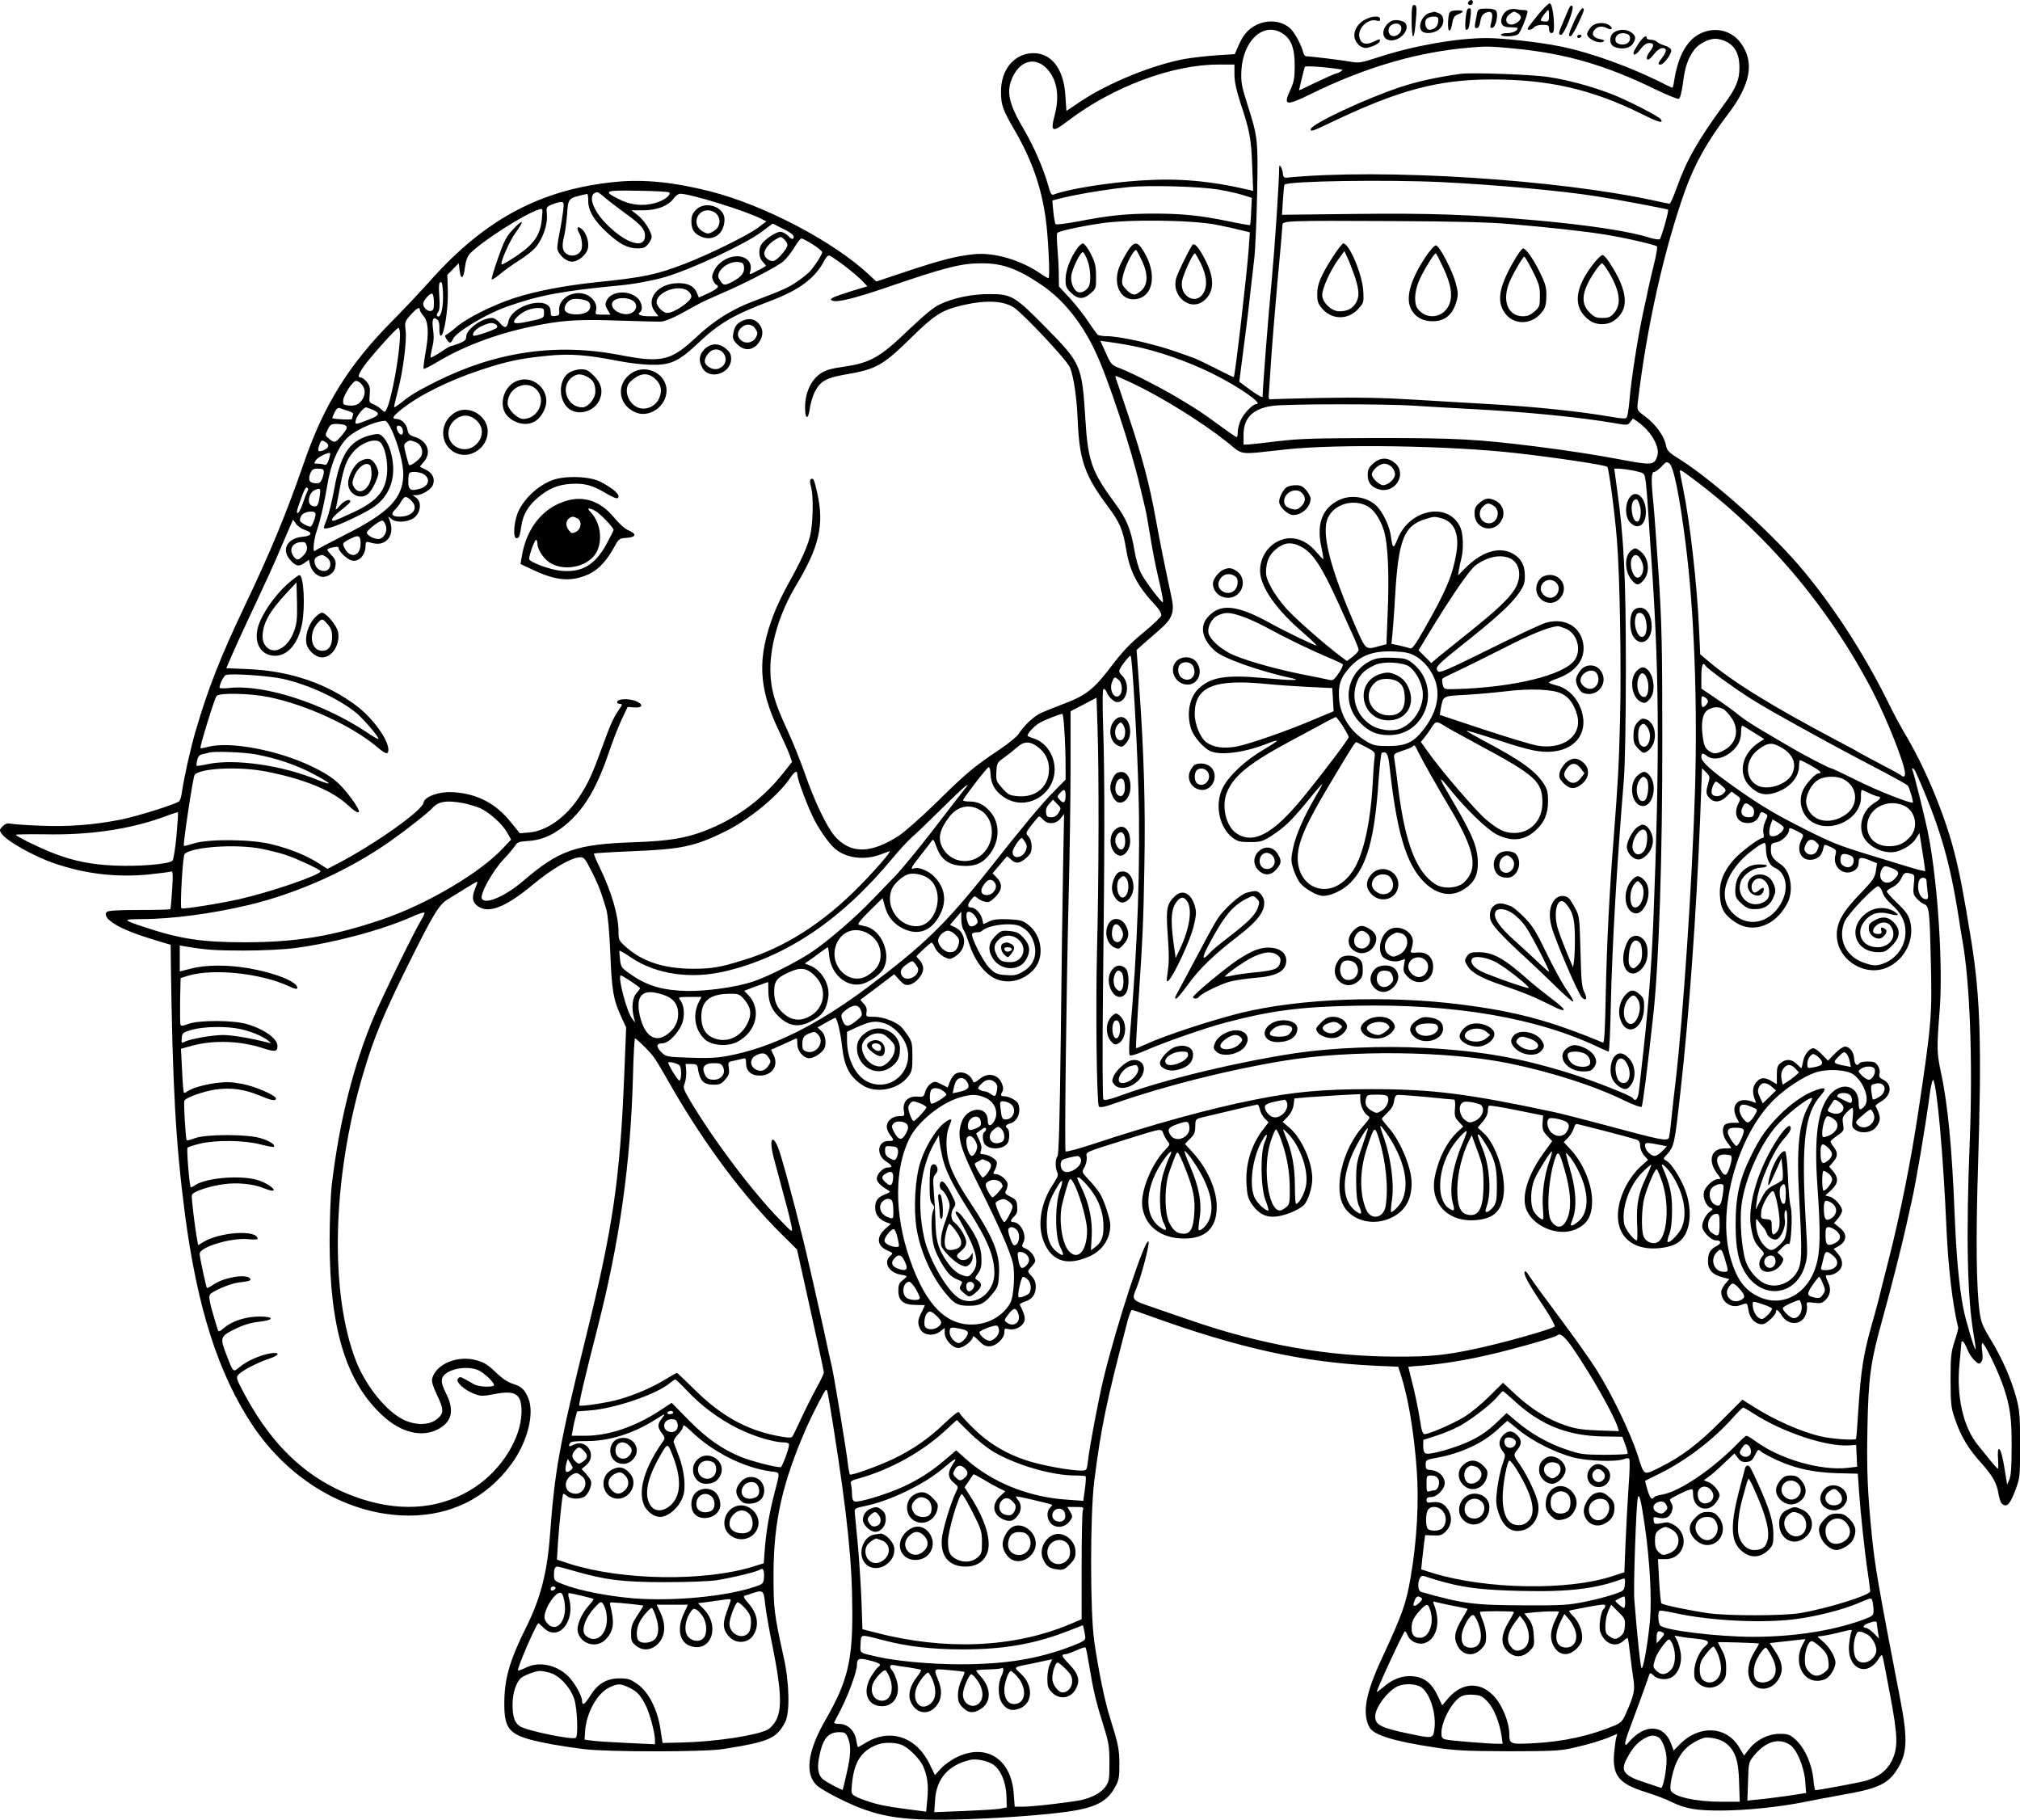 <?xml version="1.0" encoding="UTF-8"?>
<svg xmlns="http://www.w3.org/2000/svg" version="1.0" viewBox="0 0 1220.037 1098.826" preserveAspectRatio="xMidYMid meet">
  <g transform="translate(-18.42,1546.988) scale(0.1,-0.1)" fill="#000000" stroke="none">
    <path d="M9057 15463 c-12 -11 -8 -23 8 -23 8 0 15 7 15 15 0 16 -12 20 -23 8z M9473 15380 c-32 -39 -59 -75 -61 -80 -6 -16 24 -11 38 5 7 9 29 15 51 15 35 0 39 -3 39 -25 0 -16 6 -25 15 -25 11 0 15 11 15 38 0 74 -13 142 -26 142 -7 0 -39 -32 -71 -70z m67 -5 c0 -31 -3 -35 -25 -35 -14 0 -25 4 -25 9 0 9 39 61 46 61 2 0 4 -16 4 -35z M8710 15345 c0 -52 4 -95 9 -95 4 0 11 30 14 68 10 103 9 122 -8 122 -12 0 -15 -17 -15 -95z M9656 15409 c-8 -19 -24 -56 -35 -82 -24 -56 -26 -67 -8 -67 19 1 82 159 68 173 -8 8 -15 1 -25 -24z M9047 15413 c-11 -19 -18 -123 -8 -123 15 0 18 10 26 73 5 38 4 57 -3 57 -6 0 -13 -3 -15 -7z M9105 15388 c-3 -15 -8 -41 -11 -58 -4 -23 -2 -30 9 -30 10 0 18 14 22 41 5 29 14 43 31 51 37 17 49 -1 36 -52 -9 -36 -8 -41 6 -38 21 4 38 83 22 103 -7 9 -30 13 -60 13 -46 -1 -50 -3 -55 -30z M9290 15408 c-31 -17 -49 -62 -33 -86 7 -12 24 -17 52 -17 22 0 41 -2 41 -5 0 -16 -28 -30 -62 -30 -21 0 -38 -4 -38 -10 0 -14 83 -12 103 3 14 10 57 114 57 138 0 5 -10 9 -22 8 -13 0 -34 2 -48 6 -14 3 -36 0 -50 -7z m61 -18 c10 -6 19 -17 19 -24 0 -21 -37 -48 -62 -44 -32 4 -36 41 -6 62 27 19 24 19 49 6z M9694 15346 c-36 -80 -41 -100 -22 -94 7 3 29 41 49 86 30 63 35 82 23 82 -9 0 -29 -30 -50 -74z M8936 15385 c-3 -11 -6 -39 -6 -63 0 -54 17 -47 26 10 6 33 13 43 36 52 40 15 35 25 -11 23 -31 -1 -41 -6 -45 -22z M8823 15393 c-46 -9 -80 -82 -51 -111 19 -19 73 -14 102 9 37 29 37 85 0 99 -14 6 -26 9 -27 9 -1 -1 -12 -4 -24 -6z m48 -35 c4 -40 -18 -68 -53 -68 -22 0 -35 45 -18 65 15 18 70 20 71 3z M8430 15352 c-48 -24 -75 -74 -63 -115 5 -18 20 -38 35 -47 24 -13 32 -13 70 0 24 8 44 22 46 32 3 14 -1 14 -37 -4 -46 -22 -77 -13 -86 25 -14 55 53 119 106 102 13 -4 19 -2 19 9 0 22 -46 21 -90 -2z M8565 15326 c-35 -35 -34 -83 1 -96 57 -22 137 51 108 98 -6 10 -27 18 -47 20 -28 2 -42 -3 -62 -22z m83 -22 c4 -28 -24 -56 -52 -52 -28 4 -35 47 -10 65 26 19 58 12 62 -13z M7772 15319 c-49 -24 -82 -63 -110 -130 l-20 -46 -108 -7 c-60 -4 -147 -14 -194 -22 -196 -36 -464 -146 -630 -257 l-85 -57 -6 92 c-10 169 -91 267 -211 256 -106 -11 -178 -104 -178 -231 0 -81 10 -109 82 -233 104 -179 162 -344 188 -535 16 -112 27 -359 17 -359 -5 0 -29 14 -53 31 -116 79 -276 126 -394 114 -110 -11 -195 -33 -398 -100 l-195 -65 -46 43 c-215 200 -631 418 -956 501 -219 56 -407 75 -578 57 -446 -45 -781 -224 -1108 -589 -62 -70 -171 -185 -242 -257 -253 -255 -405 -499 -522 -835 -112 -323 -203 -544 -368 -890 -141 -297 -216 -487 -290 -740 -30 -100 -73 -293 -83 -367 -3 -29 -12 -57 -18 -62 -22 -18 -252 -90 -351 -110 -160 -32 -324 -45 -490 -37 -82 3 -162 9 -177 12 -19 4 -32 0 -48 -16 -19 -19 -20 -24 -7 -43 28 -44 197 -139 321 -181 184 -63 371 -85 564 -67 68 7 130 15 138 18 12 5 14 -11 8 -108 -4 -63 -9 -116 -11 -119 -3 -3 -87 -5 -188 -5 -130 0 -187 -4 -196 -12 -22 -22 17 -62 94 -98 65 -30 111 -46 247 -87 l45 -13 1 -105 c10 -740 29 -1091 85 -1520 74 -566 201 -964 408 -1276 225 -338 585 -546 946 -546 256 1 466 106 616 309 98 131 143 307 104 400 -22 53 -42 71 -94 87 -31 10 -64 32 -103 70 -44 42 -69 59 -113 71 -114 34 -249 -21 -271 -111 -4 -16 6 -48 31 -101 42 -87 41 -111 -7 -146 -45 -34 -123 -34 -193 -2 -106 50 -230 203 -290 355 -161 412 -145 1104 42 1734 63 216 128 372 280 676 143 288 180 349 231 379 24 14 73 45 110 68 37 23 68 40 69 39 2 -2 -4 -19 -12 -39 -22 -53 -19 -82 11 -106 65 -52 170 -12 339 129 111 92 225 159 279 163 27 2 32 -4 72 -82 42 -82 62 -135 91 -236 8 -30 18 -133 23 -255 9 -230 18 -284 64 -385 l32 -70 -12 -295 c-25 -618 -68 -913 -229 -1565 -164 -667 -190 -811 -220 -1215 -16 -214 -58 -377 -140 -540 -104 -209 -135 -317 -135 -470 0 -139 28 -178 151 -213 67 -19 191 -42 329 -59 144 -18 724 -18 840 0 279 44 323 63 376 162 30 56 26 241 -9 395 -58 263 -61 290 -61 500 1 318 53 549 197 880 29 67 106 218 117 229 11 11 11 8 49 -229 84 -533 112 -809 113 -1106 1 -300 -30 -425 -160 -651 -113 -195 -130 -336 -49 -404 17 -14 77 -49 132 -76 218 -108 358 -133 707 -125 221 5 501 24 670 47 164 23 238 60 285 145 25 44 28 60 28 140 0 92 -7 124 -56 280 -33 104 -70 286 -96 465 -25 177 -25 760 0 965 42 329 72 475 204 978 9 31 19 57 24 57 4 0 52 -16 106 -36 540 -195 928 -281 1363 -301 l139 -6 15 -46 c46 -142 79 -340 97 -576 14 -193 1 -432 -37 -650 -27 -158 -48 -218 -174 -490 -98 -211 -119 -329 -76 -413 25 -49 141 -85 395 -124 126 -19 187 -22 446 -23 254 0 312 3 380 18 106 24 180 46 234 69 l43 18 -6 -22 c-4 -13 -9 -55 -13 -94 -11 -136 29 -185 189 -235 54 -17 124 -43 155 -59 89 -43 152 -54 313 -53 154 2 339 21 500 53 53 11 151 29 216 41 206 35 273 63 325 137 73 103 79 190 30 442 -131 678 -152 797 -171 985 -26 260 -32 395 -27 650 6 310 19 402 91 660 51 183 115 436 146 575 11 52 25 113 30 135 25 107 84 455 111 658 7 49 16 83 20 75 23 -42 60 -453 79 -888 11 -248 37 -467 71 -606 2 -5 -8 -43 -22 -84 -21 -67 -24 -93 -24 -235 1 -149 3 -166 29 -240 34 -100 80 -175 156 -259 69 -77 95 -123 105 -188 4 -26 13 -52 21 -59 28 -23 47 -5 78 76 30 80 31 81 31 280 0 177 -3 210 -23 285 -32 116 -85 237 -154 350 -48 79 -59 106 -67 165 -20 143 -24 438 -10 880 23 727 14 1023 -40 1360 -49 301 -70 409 -105 546 -62 237 -181 518 -303 719 -21 36 -61 110 -88 165 -151 308 -344 605 -545 840 -189 219 -513 508 -711 635 -78 49 -87 59 -93 91 -8 52 -62 127 -123 172 -52 39 -52 39 -47 86 53 453 159 925 286 1281 58 161 135 299 260 462 136 179 160 313 77 427 -50 70 -138 97 -220 69 -97 -33 -158 -132 -184 -300 -3 -21 -8 -38 -10 -38 -2 0 -21 9 -42 19 -202 104 -451 194 -637 231 -121 25 -344 50 -441 50 -182 0 -442 -46 -654 -115 -111 -36 -117 -37 -180 -26 -62 10 -231 31 -258 31 -7 0 -16 12 -19 28 -11 42 -50 115 -76 139 -51 48 -136 57 -206 22z m155 -49 c55 -33 77 -90 77 -195 0 -76 -4 -99 -27 -149 -44 -95 -27 -98 128 -22 308 151 605 241 899 273 148 15 169 15 325 0 316 -31 552 -100 854 -247 70 -34 134 -60 141 -57 8 3 17 39 25 95 12 99 30 149 68 201 33 43 103 75 146 65 87 -18 127 -72 127 -173 0 -74 -20 -123 -96 -226 -158 -217 -224 -334 -284 -502 -18 -51 -37 -93 -42 -93 -5 0 -39 7 -76 15 -594 132 -1660 199 -2237 142 -15 -2 -21 5 -23 28 -4 33 -22 60 -22 33 0 -90 -26 -475 -45 -683 -21 -217 -55 -655 -55 -701 0 -7 -32 11 -71 39 l-70 52 6 45 c36 278 46 354 59 475 9 77 21 183 27 235 5 52 13 224 16 382 6 322 5 339 -59 538 -36 113 -39 133 -36 205 10 180 133 294 245 225z m-1416 -219 c58 -65 73 -161 44 -274 -28 -106 -17 -111 82 -35 269 204 628 338 904 338 l99 0 0 -60 c0 -42 11 -93 35 -168 57 -170 66 -218 72 -381 l6 -154 -24 6 c-236 55 -427 72 -654 57 -202 -13 -441 -52 -527 -85 -13 -5 -19 5 -32 52 -30 107 -87 237 -146 338 -96 162 -111 236 -67 325 49 99 140 117 208 41z m1777 -1 c12 -1 -12 -19 -34 -24 -14 -4 -70 -29 -125 -55 -54 -27 -99 -48 -99 -46 0 4 30 127 35 141 2 8 122 0 223 -16z m607 -680 c324 -16 732 -53 935 -86 130 -20 424 -76 429 -80 6 -5 -39 -166 -50 -178 -4 -4 -29 -1 -56 7 -118 39 -373 78 -698 107 -397 35 -629 43 -1089 38 l-439 -5 6 90 c3 49 7 91 9 92 22 22 620 31 953 15z m-1345 -46 c52 -9 118 -24 145 -33 l50 -16 -4 -80 c-1 -44 -5 -82 -7 -84 -2 -2 -61 8 -131 23 -170 35 -280 46 -448 46 -166 0 -273 -11 -453 -46 -74 -14 -137 -22 -142 -18 -4 5 -10 39 -14 76 l-6 67 37 10 c100 26 284 57 423 71 125 13 438 4 550 -16z m-3324 -16 c14 -15 -30 -49 -85 -64 -72 -21 -148 -13 -219 23 -99 50 -87 55 116 51 99 -1 184 -6 188 -10z m-389 -31 c21 -18 77 -61 125 -96 92 -66 118 -96 118 -134 0 -82 -108 -52 -226 63 -94 91 -125 193 -62 199 5 1 25 -14 45 -32z m-100 -21 c0 -58 35 -118 113 -190 76 -70 126 -96 184 -96 36 0 48 5 65 26 12 15 21 34 21 42 0 31 -42 98 -81 130 l-41 32 71 0 c83 0 150 26 184 71 11 16 29 29 39 29 63 0 403 -105 493 -153 l28 -14 -49 -37 c-64 -48 -299 -163 -444 -219 -172 -66 -246 -82 -540 -112 -189 -20 -369 -55 -493 -96 -130 -43 -283 -120 -344 -172 -29 -25 -58 -47 -64 -49 -9 -3 -8 -10 2 -26 18 -28 27 -28 40 2 20 42 199 150 324 194 196 69 333 95 680 128 81 7 204 30 273 50 161 47 484 198 585 273 l68 51 59 -30 c62 -31 75 -44 65 -60 -4 -7 -16 -1 -30 15 -13 14 -35 25 -48 25 -27 0 -101 -50 -116 -79 -17 -31 -13 -79 9 -101 11 -11 20 -22 20 -25 0 -2 -23 -16 -51 -30 -50 -26 -51 -26 -44 -5 12 37 -3 70 -39 85 -58 24 -144 -13 -176 -75 -17 -32 -18 -44 -8 -65 6 -14 15 -25 20 -25 4 0 8 -6 8 -12 0 -7 -26 -25 -58 -39 l-57 -26 -11 27 c-18 42 -52 60 -112 60 -124 0 -202 -96 -141 -174 l20 -26 -55 0 c-52 0 -78 11 -56 25 19 12 11 61 -14 84 -55 52 -161 44 -188 -14 -10 -22 -9 -31 6 -56 l17 -29 -47 0 c-44 0 -46 1 -40 24 13 52 -40 106 -104 106 -71 0 -127 -52 -118 -111 2 -20 -2 -25 -24 -27 -25 -3 -28 0 -28 27 0 100 -232 45 -255 -60 -9 -42 -22 -44 -51 -10 -15 18 -35 31 -49 31 -60 0 -155 -69 -155 -113 0 -19 -8 -27 -43 -41 -23 -9 -46 -16 -50 -16 -4 0 -32 -16 -62 -37 -31 -20 -57 -34 -60 -32 -2 3 2 28 9 57 10 36 12 70 6 110 -9 62 0 83 25 62 10 -8 14 -26 13 -53 -2 -22 2 -42 8 -44 19 -7 46 158 43 268 l-3 99 35 36 34 35 5 -43 c7 -61 24 -53 32 16 5 40 15 67 30 84 68 72 328 239 417 267 24 7 24 7 18 -54 -8 -98 -46 -154 -151 -225 -48 -32 -89 -56 -92 -53 -11 10 50 147 87 196 22 29 37 56 34 60 -4 3 -28 -17 -53 -45 -40 -42 -54 -70 -90 -173 -24 -68 -41 -125 -38 -128 3 -3 27 12 53 34 26 22 78 59 115 82 37 23 80 57 96 76 43 49 75 139 69 198 -4 47 -3 48 31 62 19 8 43 15 54 15 18 0 19 -5 13 -57 -4 -32 -13 -89 -21 -126 -8 -38 -14 -80 -14 -93 0 -36 51 -84 88 -84 39 0 88 41 97 80 8 37 -9 91 -35 115 -28 25 -37 10 -17 -24 17 -30 22 -87 9 -107 -16 -25 -50 -34 -77 -22 -33 15 -40 47 -25 106 7 26 15 87 19 136 7 102 4 99 122 125 3 0 6 -19 6 -43z m3798 -144 c55 -11 122 -26 149 -33 l49 -12 -7 -101 c-11 -153 -82 -764 -90 -773 -1 -2 -49 21 -107 51 -57 29 -117 58 -134 64 -16 6 -62 22 -101 36 -138 49 -346 96 -428 96 -22 0 -45 4 -51 8 -5 4 -31 39 -56 77 -25 39 -76 103 -112 143 l-67 72 -1 73 c0 39 -4 110 -8 157 -4 47 -5 89 -1 93 10 11 114 35 255 57 168 27 561 22 710 -8z m1780 4 c238 -20 449 -44 560 -62 116 -18 307 -62 317 -72 4 -4 -4 -52 -18 -107 -13 -55 -29 -120 -34 -145 -5 -25 -18 -88 -30 -140 -34 -156 -74 -412 -85 -546 -4 -45 -11 -87 -15 -94 -6 -10 -27 -9 -101 4 -188 32 -442 59 -734 76 -93 5 -291 17 -440 26 -193 12 -354 15 -565 11 -162 -3 -302 -7 -310 -8 -11 -3 -14 3 -13 21 1 14 7 102 13 195 6 94 24 316 40 495 17 179 30 333 30 342 0 25 32 26 655 23 397 -2 600 -7 730 -19z m-4393 -93 c10 -9 18 -23 18 -32 0 -22 -56 -88 -81 -96 -24 -8 -59 19 -59 44 0 24 28 60 64 82 38 23 35 23 58 2z m171 -29 c31 -19 57 -41 57 -47 0 -14 -43 -81 -74 -116 -12 -13 -47 -41 -78 -62 -54 -37 -88 -52 -273 -122 -123 -47 -232 -116 -332 -210 -156 -147 -212 -160 -464 -111 -384 74 -750 21 -1114 -162 -114 -58 -150 -79 -203 -122 -24 -19 -45 -33 -47 -31 -2 2 8 45 21 94 32 119 56 307 48 371 -6 49 -4 54 31 93 38 42 55 51 55 29 0 -6 10 -22 21 -35 30 -32 35 -103 14 -218 -9 -53 -15 -99 -12 -102 3 -3 39 15 79 39 154 93 346 167 558 213 189 41 287 48 540 39 124 -4 240 -7 258 -6 18 0 67 20 110 43 42 23 95 52 117 64 22 12 81 39 130 60 140 59 344 165 381 197 19 17 49 55 66 84 18 30 37 54 43 54 6 0 36 -16 68 -36z m189 -127 c40 -30 88 -71 107 -90 l34 -36 -99 -30 c-117 -37 -137 -47 -111 -57 29 -11 132 14 317 77 364 125 459 149 584 149 127 0 217 -33 363 -132 128 -87 240 -225 322 -399 76 -159 216 -582 270 -814 12 -49 26 -108 31 -130 6 -22 19 -98 31 -170 11 -71 31 -175 44 -230 32 -136 40 -182 28 -170 -36 36 -107 134 -128 175 -14 27 -32 91 -40 142 -21 123 -47 185 -118 281 -138 187 -162 253 -177 500 -21 332 -24 340 -239 559 -188 191 -207 202 -341 202 -106 0 -215 -22 -299 -62 -38 -17 -95 -65 -193 -158 -169 -162 -227 -195 -384 -218 -78 -11 -111 -20 -143 -41 -56 -37 -92 -112 -94 -195 -3 -81 18 -93 28 -18 4 29 17 73 28 97 35 70 69 89 196 111 177 30 219 54 391 223 130 128 180 161 281 187 156 40 270 37 338 -8 60 -41 319 -317 337 -360 23 -56 42 -181 48 -333 10 -227 43 -322 177 -501 77 -104 95 -144 115 -266 23 -137 69 -224 182 -343 19 -21 32 -45 30 -55 -1 -10 -50 -56 -108 -104 -80 -66 -126 -114 -195 -205 -103 -136 -151 -174 -283 -224 -48 -18 -109 -43 -135 -54 -46 -20 -105 -74 -142 -131 -10 -15 -59 -55 -109 -89 -156 -104 -206 -145 -381 -318 -93 -91 -199 -185 -234 -207 -169 -109 -292 -109 -386 0 -48 56 -122 210 -180 378 -26 74 -73 191 -105 260 -79 168 -102 253 -103 365 -1 157 57 348 157 513 137 228 169 362 127 550 -19 87 -24 98 -40 88 -6 -4 -6 -19 1 -44 17 -57 13 -227 -6 -302 -18 -69 -54 -148 -136 -295 -27 -49 -64 -126 -81 -170 -103 -267 -95 -446 28 -705 25 -52 54 -117 64 -143 l17 -48 -57 -72 c-128 -159 -282 -272 -475 -346 -113 -43 -216 -60 -421 -67 -351 -12 -453 -47 -670 -233 -109 -94 -235 -148 -251 -106 -11 28 66 166 131 235 34 36 67 76 73 87 10 17 23 21 79 25 86 5 165 43 245 116 103 95 171 216 243 428 20 60 53 144 73 187 l37 78 39 -3 c52 -4 59 18 11 38 -42 17 -106 15 -113 -3 -2 -7 3 -13 12 -13 21 0 20 -6 -3 -38 -32 -46 -53 -93 -101 -227 -60 -164 -83 -214 -137 -297 -80 -123 -197 -206 -302 -215 l-57 -5 -53 65 c-90 114 -202 173 -346 183 -87 6 -178 -26 -183 -64 -7 -46 -288 -246 -513 -364 l-67 -35 -58 37 c-74 46 -167 84 -281 112 -119 30 -377 33 -467 5 -32 -10 -59 -17 -61 -15 -7 7 54 408 64 427 24 42 271 55 437 21 227 -45 393 -113 487 -200 84 -77 93 -54 18 46 -69 91 -114 127 -226 182 -207 102 -505 158 -638 121 -22 -6 -40 -9 -42 -7 -6 6 85 301 97 315 17 21 206 16 318 -7 229 -48 498 -172 652 -301 53 -45 68 -48 68 -16 -1 61 -91 186 -189 262 -177 135 -401 213 -653 224 l-137 6 28 65 c33 76 53 120 114 250 116 248 138 295 197 434 l64 148 18 -25 c10 -14 34 -31 53 -37 52 -17 44 -37 -17 -42 -86 -9 -123 -73 -77 -132 35 -44 57 -51 90 -27 l29 21 6 -27 c8 -35 32 -63 62 -74 32 -12 80 14 89 49 10 37 5 53 -25 84 -29 32 -29 33 15 43 25 5 33 3 33 -7 0 -16 47 -62 73 -71 43 -16 88 26 89 84 1 28 3 30 27 23 50 -15 84 -8 109 21 24 29 27 72 7 120 -8 20 -8 20 13 1 33 -28 118 -18 149 18 31 36 31 89 1 110 l-22 16 24 0 c34 0 89 35 99 62 14 38 -2 71 -42 91 l-37 19 25 30 c47 55 21 126 -55 149 -32 10 -39 17 -45 45 -6 35 -37 64 -67 64 -29 0 -21 16 25 53 106 87 289 178 482 242 158 53 246 71 410 87 137 13 235 5 430 -33 55 -11 141 -21 190 -22 119 -3 169 20 285 130 128 121 214 171 433 254 181 68 276 140 331 247 11 21 23 32 31 28 7 -2 47 -29 87 -59z m-604 -10 c4 -34 -18 -61 -70 -88 -48 -25 -54 -24 -74 6 -14 21 -15 31 -6 50 17 36 70 66 112 63 30 -3 35 -7 38 -31z m-1818 -181 c0 -79 -17 -133 -36 -114 -4 4 -1 14 6 23 9 11 11 37 8 88 -6 76 -2 101 13 91 5 -3 9 -42 9 -88z m1478 38 c12 -8 22 -24 22 -34 0 -29 -104 -100 -146 -100 -25 0 -64 40 -64 65 0 61 130 110 188 69z m-1533 -70 c0 -40 -3 -49 -19 -52 -20 -4 -46 21 -46 44 0 18 41 65 54 61 6 -2 11 -25 11 -53z m933 4 c16 -14 15 -43 -2 -57 -35 -29 -128 -25 -140 5 -9 23 18 62 46 67 29 6 79 -2 96 -15z m255 13 c64 -25 29 -99 -42 -87 -39 6 -71 32 -71 57 0 34 60 50 113 30z m-523 -80 c0 -33 -1 -33 -102 -54 -84 -18 -100 -9 -55 34 31 30 76 48 120 49 34 0 37 -2 37 -29z m-291 -70 c7 -5 11 -13 7 -19 -7 -12 -135 -56 -142 -49 -12 12 13 41 50 58 46 21 64 23 85 10z m-579 -63 c0 -113 -51 -394 -82 -451 -9 -18 -11 -18 -31 1 -12 12 -34 25 -48 31 -24 9 -26 13 -22 58 4 39 1 53 -17 76 -12 15 -28 27 -36 27 -21 0 -17 17 15 64 40 58 200 236 211 236 6 0 10 -19 10 -42z m4435 -69 c143 -29 320 -90 470 -164 157 -77 313 -185 267 -185 -21 0 -75 -56 -93 -95 -10 -22 -19 -55 -19 -72 0 -18 -3 -33 -6 -33 -4 0 -45 28 -93 63 -123 90 -139 100 -242 162 -106 65 -289 159 -368 190 -53 20 -56 23 -88 94 l-33 73 52 -7 c29 -4 98 -15 153 -26z m-18 -220 c179 -84 424 -236 578 -358 103 -83 58 -77 355 -45 314 34 991 23 1390 -22 225 -25 541 -72 552 -83 9 -8 45 -276 58 -441 18 -218 27 -761 19 -1085 -7 -280 -13 -385 -39 -720 -25 -315 -41 -633 -47 -923 -4 -222 -9 -312 -17 -308 -320 133 -526 188 -856 230 -445 57 -973 37 -1329 -50 -176 -43 -470 -140 -574 -189 -32 -15 -59 -26 -61 -24 -2 2 3 99 10 214 31 469 34 544 40 885 7 365 -3 691 -32 1095 l-15 210 39 35 c22 19 67 59 101 88 75 66 90 104 72 190 -39 181 -74 354 -97 482 -37 206 -82 374 -163 616 -39 116 -73 219 -77 228 -3 9 -4 16 -1 16 3 0 45 -19 94 -41z m-4653 -5 c26 -26 30 -60 10 -94 -20 -33 -45 -44 -90 -38 -25 3 -29 7 -27 30 2 33 58 118 78 118 7 0 21 -7 29 -16z m6361 -134 c77 -5 232 -14 345 -20 331 -17 662 -50 864 -85 79 -14 81 -14 97 7 l16 21 30 -21 c80 -57 134 -151 117 -205 -16 -55 -35 -57 -194 -27 -174 33 -335 58 -540 84 -354 44 -481 51 -955 51 -376 -1 -475 -4 -600 -19 -82 -10 -163 -19 -180 -20 l-30 -1 0 61 c0 100 56 156 173 173 79 12 687 13 857 1z m-6437 -32 c24 -7 32 -14 28 -25 -3 -8 -6 -18 -6 -23 0 -7 -109 -2 -118 5 -2 2 4 17 13 35 12 23 21 30 33 25 9 -4 32 -11 50 -17z m148 7 c46 -19 40 -35 -22 -58 -89 -34 -88 -34 -80 -1 6 25 47 74 62 74 2 0 21 -7 40 -15z m117 -129 c38 -85 67 -198 67 -260 -2 -145 -86 -232 -355 -367 -88 -45 -166 -86 -172 -91 -7 -6 -13 -7 -14 -2 -3 28 4 76 20 124 21 63 44 163 61 265 21 127 57 218 112 281 45 51 168 109 238 113 9 0 26 -24 43 -63z m-289 38 c23 -9 20 -21 -16 -64 -38 -45 -44 -47 -77 -19 -24 19 -24 21 -8 54 14 30 22 35 51 35 19 0 41 -3 50 -6z m351 -24 c10 -30 -5 -47 -22 -25 -7 11 -13 25 -13 32 0 21 28 15 35 -7z m-460 -83 c21 -16 13 -34 -19 -47 -30 -11 -36 -4 -24 30 11 34 16 36 43 17z m540 3 c32 -12 48 -52 34 -83 -10 -22 -66 -64 -74 -55 -2 1 -10 30 -19 63 -14 56 -14 61 1 73 20 15 24 15 58 2z m-525 -105 c-8 -26 -16 -35 -27 -31 -8 3 -26 6 -40 6 -24 0 -24 1 -11 21 12 19 76 50 86 43 2 -2 -1 -19 -8 -39z m8096 -23 c26 -17 62 -194 98 -477 53 -412 74 -979 57 -1514 -17 -546 -71 -1346 -116 -1736 -9 -71 -20 -175 -26 -230 -5 -55 -12 -106 -14 -112 -9 -27 -33 -22 -416 81 -113 30 -239 62 -280 71 -521 111 -740 139 -1109 138 -288 0 -464 -16 -705 -65 -268 -53 -615 -149 -974 -268 -85 -28 -157 -47 -161 -43 -7 9 4 948 19 1560 6 233 11 575 11 760 l0 338 79 41 78 41 6 -186 c9 -256 8 -915 -3 -1331 -9 -360 -2 -930 11 -951 6 -10 34 -4 116 25 284 99 673 197 998 250 403 67 988 60 1358 -14 263 -54 522 -137 705 -227 52 -25 97 -41 101 -37 7 8 35 230 71 559 34 311 55 962 54 1660 0 559 -3 698 -22 995 -13 190 -27 386 -32 435 -14 132 -13 185 4 185 8 0 27 14 43 30 30 32 32 33 49 22z m-8126 -52 c0 -10 -5 -31 -12 -45 -9 -21 -18 -25 -42 -23 -35 3 -42 21 -27 61 9 22 17 27 46 27 28 0 35 -4 35 -20z m7915 7 c59 -13 60 -13 67 -52 4 -22 12 -112 17 -200 6 -88 17 -261 26 -385 41 -631 42 -1145 5 -2080 -11 -268 -30 -517 -61 -795 -11 -99 -23 -204 -26 -232 -5 -49 -22 -69 -37 -44 -9 15 -243 107 -381 150 -298 93 -536 135 -874 153 -250 14 -561 1 -778 -31 -347 -52 -778 -155 -1042 -250 -88 -32 -117 -38 -123 -29 -5 7 -6 300 -2 658 10 859 11 1296 1 1583 -5 164 -4 237 3 237 6 0 13 -8 17 -17 10 -29 45 -63 65 -63 59 0 81 108 32 157 -22 22 -24 29 -14 47 17 31 59 81 63 76 10 -11 39 -514 47 -810 13 -433 -5 -957 -51 -1474 -6 -72 -7 -122 -1 -128 5 -5 41 5 91 27 110 49 374 141 491 171 275 72 444 94 780 101 603 12 1104 -74 1480 -256 24 -11 47 -21 50 -21 4 0 10 126 13 281 9 372 35 826 79 1364 7 91 12 354 12 670 0 543 -11 780 -53 1079 l-17 126 30 0 c17 -1 58 -6 91 -13z m338 -36 c454 -335 831 -778 1099 -1291 89 -172 198 -446 198 -501 0 -20 -10 -24 -25 -10 -6 5 -64 37 -130 71 -66 35 -124 66 -130 70 -5 4 -59 33 -120 65 -397 210 -632 355 -781 481 l-51 43 -7 153 c-12 268 -55 648 -96 846 -11 55 -20 103 -20 106 0 12 11 6 63 -33z m-7643 11 c35 -29 21 -68 -29 -83 -57 -17 -71 -8 -71 44 0 24 3 47 7 50 13 14 71 7 93 -11z m-707 -95 c-5 -7 -17 -39 -28 -71 -11 -33 -25 -62 -32 -64 -9 -2 -7 13 6 50 33 94 41 109 51 103 6 -4 7 -12 3 -18z m72 -34 c-8 -57 -16 -67 -44 -58 -37 11 -23 83 19 98 30 11 32 6 25 -40z m552 -25 c49 -46 11 -98 -71 -98 -43 0 -54 16 -28 40 11 11 29 33 38 50 22 36 30 37 61 8z m-577 -82 c0 -22 -21 -76 -31 -76 -17 0 -58 23 -63 35 -2 7 2 22 10 34 18 24 84 31 84 7z m424 -69 c12 -32 -7 -73 -37 -81 -24 -6 -77 19 -77 37 0 16 80 77 95 73 6 -1 14 -15 19 -29z m-152 -111 c0 -71 -57 -92 -92 -34 -22 37 -20 40 35 67 46 23 57 17 57 -33z m-324 -18 c2 -19 -5 -36 -22 -53 -31 -31 -41 -31 -62 0 -29 45 5 87 66 81 8 -1 16 -13 18 -28z m120 -64 c25 -17 29 -56 7 -74 -22 -18 -64 -4 -75 25 -15 38 -5 54 40 64 3 0 16 -6 28 -15z m8328 -655 c10 -17 180 -140 271 -197 69 -44 171 -102 393 -224 117 -65 317 -171 425 -227 66 -35 125 -68 131 -74 10 -11 36 -98 31 -103 -10 -9 -212 71 -333 131 -82 41 -154 75 -158 75 -13 0 -165 79 -256 133 -47 27 -123 72 -170 100 -47 27 -105 66 -130 86 -25 21 -87 66 -137 100 l-93 63 0 74 c0 68 9 90 26 63z m-8595 -78 c157 -35 340 -120 446 -207 43 -36 133 -141 133 -156 0 -4 -33 14 -72 41 -262 174 -615 288 -825 267 -35 -4 -63 -3 -63 1 0 22 26 73 39 77 33 11 260 -5 342 -23z m5051 -8 c22 -19 24 -76 3 -93 -31 -26 -64 34 -44 82 13 33 16 34 41 11z m3558 -126 c0 -14 -20 -37 -32 -37 -4 0 -8 16 -8 35 0 33 2 35 20 25 11 -6 20 -16 20 -23z m91 -48 c11 -5 33 -28 49 -51 51 -70 34 -155 -39 -196 -47 -27 -69 -27 -100 -3 -18 14 -26 33 -32 77 -13 89 -2 147 30 167 30 19 64 21 92 6z m-3978 -136 c4 -58 7 -148 7 -199 l0 -92 -73 -74 c-74 -75 -184 -207 -398 -478 -252 -318 -389 -451 -725 -702 -311 -232 -581 -365 -844 -414 -64 -12 -120 -15 -229 -11 -143 5 -144 5 -174 35 -32 33 -29 52 9 52 40 0 109 77 123 136 12 51 4 101 -20 130 -10 12 0 14 60 14 l72 0 -15 -29 c-40 -77 -26 -169 34 -226 41 -39 136 -47 196 -17 117 60 150 197 68 283 l-25 26 71 27 c39 14 72 26 73 26 1 0 2 -26 2 -57 0 -73 27 -126 84 -170 58 -45 115 -45 189 -2 57 32 80 68 89 140 10 73 -39 158 -107 187 l-35 14 25 17 c13 9 44 31 67 49 24 17 45 32 47 32 2 0 6 -25 9 -55 11 -104 97 -183 186 -169 46 7 111 50 137 88 56 86 -5 240 -104 262 -15 3 -33 8 -41 10 -10 3 12 31 65 83 l79 78 12 -44 c17 -67 52 -110 111 -140 88 -43 165 -18 216 70 50 85 42 168 -21 237 -35 40 -100 67 -129 56 -24 -9 -15 9 35 72 27 34 56 71 65 84 18 26 17 26 40 -35 25 -66 71 -100 146 -105 76 -6 122 11 163 59 72 83 75 200 8 272 -36 40 -73 57 -121 57 -22 0 -40 3 -39 8 1 12 143 196 154 199 6 2 11 -17 12 -41 2 -58 25 -100 74 -135 147 -107 347 29 308 208 -14 66 -61 122 -119 141 -22 7 -40 15 -40 17 0 14 38 56 68 75 30 18 120 55 143 57 3 1 9 -47 12 -106z m4165 -7 l62 -39 -27 -17 c-107 -66 -136 -190 -62 -266 45 -46 88 -60 145 -44 92 26 154 93 154 165 0 19 3 35 6 35 4 0 33 -15 65 -32 57 -32 73 -48 46 -48 -17 0 -71 -57 -91 -97 -36 -72 -9 -162 59 -200 118 -66 292 27 289 155 -1 23 2 42 5 42 3 -1 24 -9 46 -20 22 -11 46 -19 53 -20 22 0 12 -18 -22 -38 -62 -37 -94 -114 -75 -184 20 -77 135 -134 216 -108 50 17 91 46 112 81 l18 29 11 -67 c6 -38 14 -90 18 -116 l6 -48 -28 6 c-29 7 -60 16 -314 94 -182 56 -222 72 -385 154 -181 91 -262 140 -415 247 -150 106 -210 159 -210 188 0 26 8 27 34 7 33 -25 88 -19 134 15 50 36 72 76 72 130 0 23 3 40 8 38 4 -1 36 -21 70 -42z m-4328 -85 c46 -33 70 -80 70 -134 0 -107 -77 -174 -188 -165 -51 5 -59 9 -94 48 -36 41 -39 47 -36 99 3 53 5 57 48 87 25 18 61 47 80 64 39 34 75 35 120 1z m4495 -6 c71 -41 93 -101 61 -163 -30 -57 -137 -94 -199 -69 -86 36 -88 156 -4 220 59 44 84 46 142 12z m-9217 -40 c129 -25 234 -60 342 -115 55 -29 100 -56 100 -60 0 -4 -30 5 -67 20 -210 88 -500 130 -663 96 -36 -8 -67 -12 -68 -11 -2 2 -1 17 3 34 5 23 14 33 33 37 15 3 32 7 37 9 29 10 213 3 283 -10z m8774 -173 c-16 -54 -15 -69 8 -92 29 -29 66 -25 102 10 l30 30 29 -21 c28 -20 28 -21 14 -49 -34 -65 -9 -120 55 -120 37 0 61 17 73 53 6 14 11 16 27 7 24 -13 24 -9 4 -55 -9 -22 -13 -49 -9 -66 4 -19 3 -29 -5 -29 -21 0 -136 -87 -175 -132 -62 -71 -88 -138 -83 -216 4 -80 28 -119 96 -163 107 -68 241 -18 311 116 40 75 21 193 -36 233 -52 36 -63 51 -63 91 0 36 2 39 35 45 33 6 75 49 75 75 0 15 5 14 51 -9 39 -20 39 -21 24 -50 -32 -63 -5 -124 54 -122 40 1 68 24 76 63 8 34 5 33 49 13 31 -15 33 -19 26 -46 -22 -75 55 -136 118 -92 14 10 22 25 22 45 0 34 12 36 70 13 l41 -17 -7 -46 c-6 -41 -17 -57 -94 -137 -106 -109 -143 -175 -142 -251 1 -149 171 -256 307 -194 106 48 165 170 135 281 -9 34 -27 59 -76 106 -35 33 -64 65 -64 71 0 5 16 17 35 26 21 10 42 31 52 52 17 36 23 39 60 29 21 -6 22 -10 16 -65 -5 -54 -3 -62 18 -85 13 -15 34 -30 45 -34 30 -12 33 -39 40 -346 8 -328 4 -377 -76 -909 -45 -299 -110 -622 -177 -885 -30 -118 -59 -232 -64 -254 -5 -21 -25 -93 -44 -160 -46 -165 -62 -269 -76 -486 -6 -102 -13 -187 -15 -189 -9 -10 -148 0 -211 15 -118 27 -282 99 -412 182 l-63 40 -132 -132 c-132 -133 -235 -211 -361 -274 -108 -53 -98 -59 -141 75 -44 134 -153 361 -245 508 -34 55 -133 195 -219 310 -87 116 -170 230 -186 255 -20 32 -29 40 -32 28 -4 -20 26 -73 121 -216 38 -57 65 -107 61 -112 -18 -17 -302 -97 -474 -134 -187 -40 -275 -49 -480 -48 -414 0 -817 71 -1250 221 -63 21 -166 57 -227 78 -123 42 -124 43 -97 109 31 73 84 278 75 287 -21 21 -188 -485 -272 -828 -30 -125 -82 -398 -94 -497 -7 -58 -7 -58 -41 -58 -68 0 -236 31 -326 60 -126 40 -237 107 -329 199 -42 42 -79 83 -81 91 -4 11 -30 -9 -89 -65 -97 -93 -190 -157 -312 -216 -89 -42 -247 -99 -259 -93 -3 2 -9 32 -13 66 -8 75 -81 514 -95 578 -6 25 -31 137 -55 250 -25 113 -50 223 -55 245 -5 22 -16 69 -24 105 -49 217 -125 510 -177 685 -41 136 -77 119 -41 -19 12 -45 40 -148 62 -231 23 -82 43 -166 46 -185 5 -35 4 -34 -75 48 -166 170 -405 489 -541 720 -39 66 -41 75 -30 101 6 16 10 49 9 73 l-4 43 35 0 c27 0 35 -4 38 -20 12 -81 34 -105 96 -105 37 0 48 5 71 32 22 26 26 38 21 69 -5 34 -4 37 23 42 16 3 40 9 55 13 24 6 26 4 26 -24 0 -49 30 -77 83 -77 75 0 116 61 83 125 l-15 31 76 34 c41 19 77 35 79 35 2 0 4 -16 4 -35 0 -42 37 -85 72 -85 25 0 64 23 85 50 22 27 16 88 -11 113 l-24 23 51 29 c29 16 54 29 55 29 11 2 33 -90 41 -165 14 -129 44 -188 123 -241 79 -54 216 -29 276 50 24 32 27 43 27 121 0 76 -3 91 -26 126 -15 22 -35 48 -45 57 -35 31 -108 58 -160 58 -50 0 -50 0 -46 29 3 20 -2 35 -18 51 -12 12 -20 23 -18 24 2 1 48 36 103 77 l100 76 32 -35 c27 -29 37 -33 60 -28 40 9 83 60 83 96 0 17 -9 39 -20 50 -11 11 -20 22 -20 25 0 6 79 79 90 83 4 1 13 -11 20 -29 14 -32 62 -69 92 -69 9 0 30 12 47 26 57 48 49 133 -16 164 l-31 15 34 40 34 40 0 -45 c0 -25 6 -54 14 -65 7 -11 23 -50 35 -88 29 -85 74 -153 129 -191 81 -57 198 -36 266 47 60 75 41 201 -40 263 -33 26 -47 29 -120 33 -62 2 -91 -1 -115 -13 -18 -9 -33 -16 -34 -16 -2 0 -5 12 -8 28 -7 35 -42 72 -67 72 -25 0 -25 18 1 49 18 22 21 22 37 8 9 -8 29 -19 44 -22 23 -6 34 -1 63 28 43 43 46 80 9 118 l-25 26 42 49 c23 27 43 51 44 52 2 2 13 -6 24 -17 29 -29 55 -26 93 8 27 24 33 36 33 69 0 25 -7 48 -19 61 -18 20 -18 21 20 71 21 27 41 50 45 50 3 0 14 -9 24 -20 27 -30 78 -27 105 8 l21 27 -6 -320 c-3 -176 -10 -639 -14 -1028 -6 -492 -12 -712 -20 -720 -14 -14 -14 -72 -1 -97 8 -14 2 -29 -24 -69 -82 -122 -101 -268 -48 -371 50 -99 138 -122 261 -69 82 35 131 107 131 190 0 38 -36 147 -62 191 -13 20 -43 58 -67 83 -44 47 -44 47 -28 75 10 16 16 43 15 61 -3 36 -28 25 252 113 208 65 198 63 211 30 6 -16 18 -37 26 -47 15 -16 14 -20 -15 -50 -83 -86 -149 -249 -139 -339 13 -110 96 -184 217 -195 155 -14 234 52 233 192 -1 106 -58 232 -152 334 l-40 43 29 30 c30 29 33 37 34 92 1 27 5 30 51 41 183 44 318 75 324 75 5 0 11 -14 15 -30 3 -17 16 -41 29 -54 l23 -23 -32 -42 c-74 -96 -109 -214 -101 -335 4 -66 10 -86 34 -120 39 -56 85 -79 145 -72 56 6 133 38 166 68 26 25 52 105 52 161 0 102 -66 247 -140 309 l-39 33 30 31 c20 21 32 46 36 71 l5 40 77 7 c42 3 131 9 199 13 l122 6 0 -32 c0 -37 23 -86 47 -99 15 -9 11 -16 -28 -60 -129 -143 -185 -387 -114 -493 55 -84 178 -112 281 -63 83 39 124 108 124 209 0 93 -67 255 -140 337 -22 25 -40 49 -40 52 0 3 16 20 35 38 24 23 36 44 39 68 2 22 9 36 20 38 9 2 87 -4 175 -12 87 -9 163 -16 168 -16 5 0 8 -23 5 -52 -4 -47 -1 -56 23 -82 l27 -29 -29 -26 c-68 -62 -121 -165 -143 -278 -32 -161 83 -278 255 -260 102 10 148 55 161 155 14 117 -48 306 -122 371 l-35 32 30 35 c19 22 31 46 31 64 0 16 3 31 8 33 4 3 79 -9 167 -27 l159 -32 -3 -45 c-2 -39 2 -50 28 -78 l30 -32 -53 -73 c-91 -127 -130 -248 -107 -328 33 -108 189 -178 298 -133 74 31 103 81 103 174 0 99 -54 229 -130 310 l-41 44 26 27 c14 15 30 40 34 56 5 16 12 28 17 27 30 -5 343 -87 361 -94 17 -6 23 -17 23 -38 0 -17 10 -42 24 -58 l24 -27 -48 -43 c-27 -24 -62 -71 -83 -110 -117 -225 -26 -401 198 -380 68 7 109 23 137 54 51 56 62 166 28 275 -22 73 -88 181 -120 198 -22 12 -22 12 -3 33 50 57 50 55 88 397 51 452 95 1074 117 1624 l12 317 25 -25 c23 -23 24 -28 13 -64z m1255 61 c144 -326 203 -527 258 -878 8 -55 18 -113 21 -130 46 -253 64 -734 45 -1215 -23 -577 -15 -948 24 -1171 8 -45 13 -84 11 -87 -6 -6 -62 183 -75 253 -25 134 -41 313 -51 555 -16 404 -41 671 -83 864 -25 119 -26 148 -8 371 21 260 -9 750 -65 1050 -16 88 -91 392 -100 406 -3 5 -2 9 3 9 4 0 14 -12 20 -27z m-6757 -11 c0 -25 49 -159 90 -247 32 -70 96 -164 135 -198 66 -59 180 -74 277 -37 29 11 54 20 56 20 11 0 -87 -114 -181 -209 -222 -226 -455 -374 -704 -449 -142 -44 -192 -52 -306 -52 -172 1 -302 43 -399 129 -46 40 -48 45 -48 94 0 97 -44 246 -112 385 -22 45 -39 85 -36 88 3 2 108 9 234 14 291 12 371 28 550 115 147 71 329 219 401 328 28 41 43 47 43 19z m6327 -32 c80 -48 82 -154 6 -208 -101 -71 -219 -40 -239 64 -8 44 26 116 69 143 42 27 121 28 164 1z m-742 -36 c26 -24 27 -26 9 -45 -21 -23 -67 -22 -72 2 -4 20 15 69 26 69 5 0 21 -11 37 -26z m-4580 -26 c-14 -18 -99 -127 -187 -242 -89 -115 -191 -239 -227 -276 -36 -37 -100 -103 -141 -146 -94 -99 -265 -247 -362 -312 -91 -61 -271 -152 -358 -180 -100 -33 -272 -57 -390 -56 -144 2 -241 29 -334 92 -69 47 -71 49 -77 98 -3 27 -5 51 -3 53 2 2 34 -17 71 -42 149 -100 357 -131 564 -83 374 88 706 312 1016 686 39 47 88 100 109 119 22 18 105 98 185 177 140 139 189 179 134 112z m615 -32 c0 -43 -12 -52 -35 -26 -17 19 -17 21 0 40 26 29 35 25 35 -14z m-42 -104 c-12 -19 -25 -27 -45 -27 -23 0 -29 5 -31 29 -2 19 4 36 19 52 l23 25 25 -26 c25 -24 25 -26 9 -53z m-3595 58 c31 -6 76 -20 101 -30 56 -26 135 -96 164 -149 l23 -41 -48 -51 c-140 -151 -464 -341 -733 -432 -298 -101 -518 -137 -828 -137 -259 0 -390 20 -607 92 -132 44 -133 47 -17 48 186 0 429 33 652 86 300 73 604 210 855 387 99 70 226 170 250 197 37 41 85 49 188 30z m7775 -16 c16 -11 22 -24 20 -42 -2 -22 -8 -27 -32 -27 -38 0 -54 25 -38 59 14 30 20 32 50 10z m928 0 c67 -32 86 -126 38 -184 -36 -42 -74 -60 -129 -60 -88 0 -143 59 -132 140 13 95 128 149 223 104z m-5586 -23 c91 -48 101 -191 18 -268 -70 -65 -179 -54 -232 23 -41 61 -33 117 32 202 48 62 116 79 182 43z m-4850 -158 c-7 -76 -18 -143 -24 -150 -19 -21 -200 -36 -346 -30 -142 6 -245 26 -366 72 -78 29 -234 105 -234 114 0 3 78 4 172 3 279 -6 528 32 738 111 36 14 67 23 69 22 2 -2 -2 -66 -9 -142z m9707 51 c6 -17 -36 -54 -62 -54 -20 0 -25 5 -25 24 0 14 5 37 10 51 l10 27 32 -19 c17 -10 33 -23 35 -29z m-4582 -88 c12 -17 13 -30 6 -49 -19 -50 -81 -59 -81 -12 0 20 43 85 56 85 2 0 11 -11 19 -24z m4779 -2 c19 -18 19 -16 6 -48 -11 -30 -50 -36 -70 -11 -10 12 -10 21 0 45 14 33 40 39 64 14z m-304 -35 c0 -59 20 -104 52 -118 72 -32 89 -129 38 -218 -72 -125 -212 -147 -299 -48 -69 79 -47 195 57 308 43 46 125 107 144 107 4 0 8 -14 8 -31z m-9084 -5 c44 -9 106 -24 139 -35 66 -21 215 -90 215 -100 0 -23 -302 -126 -492 -169 -125 -28 -336 -61 -348 -55 -10 6 8 317 19 328 43 44 317 62 467 31z m9614 -69 c0 -34 -25 -51 -55 -37 -18 9 -25 19 -25 41 0 34 14 42 53 28 19 -6 27 -16 27 -32z m235 -49 c41 -17 43 -31 13 -63 -50 -53 -112 -7 -78 58 13 23 20 23 65 5z m-5833 -54 c118 -68 66 -299 -67 -295 -113 3 -191 134 -140 233 17 32 69 76 100 82 28 7 76 -2 107 -20z m6038 -21 c0 -10 3 -39 6 -65 6 -38 4 -46 -9 -46 -37 0 -60 64 -41 114 9 23 44 20 44 -3z m-5626 -14 c18 -28 -12 -72 -49 -72 -38 0 -45 30 -14 69 23 30 46 31 63 3z m5360 -55 c5 -19 28 -50 53 -72 59 -52 85 -103 86 -165 1 -83 -48 -157 -125 -190 -47 -19 -66 -19 -125 1 -111 37 -161 144 -118 249 20 46 183 217 204 213 8 -2 20 -18 25 -36z m-8827 -170 c-36 -57 -228 -449 -282 -576 -126 -297 -211 -635 -257 -1021 -7 -61 -13 -212 -13 -340 0 -527 99 -851 322 -1055 110 -101 234 -131 330 -82 86 44 103 114 53 214 -24 48 -31 73 -26 93 13 53 143 84 219 51 36 -15 104 -82 94 -92 -13 -13 -92 -8 -118 6 -15 8 -40 23 -57 32 -26 15 -32 15 -42 3 -16 -19 37 -68 97 -91 41 -16 50 -16 125 -2 127 25 164 0 162 -111 -3 -156 -119 -343 -279 -450 -194 -129 -428 -155 -680 -75 -307 98 -536 302 -714 635 -50 94 -52 101 -37 118 22 25 118 74 184 96 51 16 70 35 35 35 -59 -1 -159 -41 -213 -86 -37 -32 -37 -32 -75 67 -44 113 -42 118 45 162 53 26 95 39 144 45 97 10 101 32 7 32 -79 0 -163 -26 -210 -66 -34 -29 -37 -29 -44 -6 -51 167 -57 197 -39 211 33 25 124 62 171 67 66 8 77 12 63 26 -26 26 -155 4 -217 -38 -20 -14 -39 -23 -41 -22 -5 6 -44 186 -44 207 0 41 193 99 295 88 30 -3 55 -2 55 2 0 56 -222 43 -326 -18 l-33 -20 -5 27 c-15 79 -37 264 -33 276 8 21 103 53 191 65 84 12 180 2 243 -24 20 -8 42 -15 51 -15 30 0 -18 39 -75 60 -96 36 -317 21 -389 -26 -13 -9 -26 -15 -28 -13 -8 10 -26 233 -19 239 4 4 38 15 75 24 96 23 264 21 363 -4 43 -11 80 -18 83 -15 11 11 -22 34 -76 51 -78 26 -334 26 -401 1 -24 -10 -46 -15 -49 -12 -7 7 -20 228 -14 239 10 19 118 57 189 67 92 13 176 1 264 -36 71 -30 97 -35 100 -20 4 19 -125 75 -205 90 -64 12 -95 13 -159 5 -77 -11 -148 -32 -175 -53 -7 -5 -15 -8 -17 -5 -3 2 -8 63 -11 134 l-7 131 62 17 c133 37 296 32 438 -15 68 -22 83 -20 83 15 0 44 -79 101 -185 132 -81 24 -290 25 -353 1 -34 -13 -44 -14 -48 -4 -2 7 -3 73 -2 147 l3 134 45 14 c149 45 436 16 606 -62 40 -19 54 -21 54 -11 0 37 -138 92 -299 119 -123 21 -258 20 -343 -3 l-68 -17 0 78 0 79 33 -6 c125 -21 184 -25 352 -25 115 0 239 6 310 15 234 31 521 107 705 188 41 19 76 30 78 26 2 -4 -8 -25 -21 -47z m3356 11 c9 -21 8 -27 -7 -38 -10 -8 -24 -11 -32 -8 -15 6 -30 66 -19 82 9 16 44 -5 58 -36z m265 -47 c43 -22 70 -57 83 -107 18 -69 -6 -130 -67 -165 -38 -23 -53 -26 -105 -22 -54 4 -64 8 -100 44 -38 39 -114 189 -103 206 3 4 15 8 28 8 12 0 26 3 30 8 37 37 183 54 234 28z m-911 -49 c43 -29 66 -72 66 -124 0 -50 -22 -86 -73 -120 -113 -77 -250 59 -192 191 36 80 122 103 199 53z m519 -3 c20 -19 24 -31 19 -52 -10 -39 -24 -52 -55 -52 -31 0 -70 40 -70 71 0 25 35 59 60 59 12 0 32 -11 46 -26z m-226 -208 c0 -49 -78 -77 -100 -36 -13 25 -3 45 36 71 29 19 29 19 47 -2 9 -12 17 -26 17 -33z m-632 -31 c90 -80 71 -211 -37 -259 -49 -23 -98 -16 -141 21 -43 36 -60 74 -60 136 0 62 16 83 90 116 67 31 103 27 148 -14z m-1103 -41 c30 -20 55 -39 55 -42 0 -3 -10 -16 -22 -30 -24 -25 -31 -87 -15 -147 l8 -30 -19 24 c-33 42 -90 261 -68 261 4 0 31 -16 61 -36z m195 -81 c61 -20 90 -57 90 -116 0 -49 -21 -89 -63 -121 -69 -53 -130 -20 -162 86 -21 72 -19 124 5 148 24 24 61 25 130 3z m488 -27 c39 -45 47 -84 27 -132 -40 -97 -134 -139 -219 -99 -44 21 -66 63 -66 125 0 96 51 138 171 139 53 1 59 -2 87 -33z m707 -70 c9 -26 6 -31 -24 -56 -51 -43 -70 -44 -86 -7 -16 38 -13 46 28 75 41 29 69 25 82 -12z m146 -77 c45 -15 97 -65 120 -114 72 -155 -82 -311 -231 -235 -70 36 -120 139 -120 246 l0 53 53 25 c88 40 118 45 178 25z m-3896 -33 c66 -14 139 -44 170 -71 20 -16 20 -16 -5 -10 -107 27 -215 45 -268 45 -65 0 -203 -24 -235 -42 -16 -8 -18 -6 -15 24 3 31 6 34 63 50 73 20 208 22 290 4z m3489 -32 c46 -45 -10 -126 -71 -103 -18 6 -23 16 -23 41 0 41 9 54 40 67 34 13 36 13 54 -5z m-1046 -76 c57 -58 57 -57 168 -251 199 -344 430 -652 656 -877 l96 -95 81 -365 c45 -201 81 -371 81 -378 0 -7 -21 -52 -48 -100 -26 -48 -67 -130 -91 -182 -24 -52 -47 -100 -52 -106 -7 -8 -34 -6 -99 7 -184 38 -333 122 -489 276 -58 57 -106 103 -108 103 -3 0 -37 -20 -76 -43 -78 -47 -176 -89 -272 -117 -70 -20 -233 -45 -242 -37 -5 6 36 180 111 472 132 518 198 980 213 1508 3 130 9 237 13 237 3 0 30 -24 58 -52z m748 -63 c15 -23 15 -27 0 -49 -21 -34 -52 -41 -82 -21 -33 21 -30 64 6 82 37 19 58 16 76 -12z m-538 -48 c14 -11 13 -92 -1 -92 -9 0 -66 93 -67 108 0 9 51 -2 68 -16z m264 -12 c17 -37 -12 -75 -56 -75 -36 0 -49 11 -61 48 -10 34 11 52 61 52 37 0 46 -4 56 -25z m4015 -181 c9 -25 -9 -64 -40 -82 -25 -15 -30 -15 -54 -2 -36 20 -47 42 -39 73 6 26 10 27 67 27 46 0 61 -4 66 -16z m-611 -29 c17 -44 -36 -102 -82 -91 -28 7 -57 47 -49 68 5 13 40 24 118 37 4 0 10 -6 13 -14z m1172 -17 c29 -24 8 -79 -38 -98 -28 -11 -34 -11 -58 7 -30 23 -41 75 -21 99 10 12 24 14 58 9 25 -4 52 -12 59 -17z m505 -97 c31 -12 35 -36 11 -69 -20 -28 -61 -29 -91 0 -22 21 -31 67 -15 82 8 9 55 3 95 -13z m-2265 -38 c6 -61 -81 -98 -114 -48 -22 34 -15 47 42 67 61 21 68 19 72 -19z m1200 -50 c118 -177 139 -350 53 -436 -16 -17 -32 -29 -35 -26 -3 2 0 38 6 79 13 91 -7 244 -46 360 -29 83 -28 80 -21 80 2 0 22 -26 43 -57z m-156 -63 c-34 -97 -37 -114 -37 -215 1 -83 5 -120 18 -149 21 -48 15 -56 -21 -29 -86 64 -88 210 -4 378 27 55 73 127 78 122 2 -1 -14 -50 -34 -107z m-493 45 c36 -97 55 -197 55 -298 1 -92 -1 -100 -23 -118 -13 -10 -29 -19 -36 -19 -72 0 -107 262 -56 418 13 39 27 72 32 72 4 0 17 -25 28 -55z m46 28 c78 -82 127 -233 105 -323 -11 -46 -42 -100 -58 -100 -4 0 -7 51 -7 113 -1 115 -18 206 -56 295 -10 23 -16 42 -14 42 2 0 16 -12 30 -27z m548 -30 c42 -137 58 -297 40 -406 -12 -75 -90 -88 -118 -20 -41 98 -39 237 5 370 45 136 47 138 73 56z m505 -25 c-61 -143 -83 -281 -58 -367 12 -43 7 -48 -24 -28 -76 50 -71 226 12 362 26 43 81 105 94 105 4 0 -7 -33 -24 -72z m-1195 6 c-28 -62 -25 -280 5 -353 12 -30 19 -57 17 -60 -9 -9 -60 35 -79 69 -42 71 -19 255 45 359 26 44 34 35 12 -15z m1330 -6 c58 -92 72 -142 72 -255 0 -88 -3 -105 -21 -130 -12 -15 -28 -29 -37 -31 -14 -3 -14 2 0 45 25 80 13 230 -25 328 -18 44 -32 83 -32 88 0 17 12 4 43 -45z m-9 -243 c1 -153 -28 -207 -100 -189 -42 11 -59 57 -58 159 1 90 31 210 72 290 l15 30 35 -95 c31 -84 35 -107 36 -195z m1079 229 l29 -6 -28 -29 c-15 -16 -36 -29 -46 -29 -24 0 -58 35 -58 61 0 22 4 22 103 3z m-2976 -71 c-8 -15 -25 -61 -37 -101 -28 -90 -26 -245 4 -300 22 -43 15 -50 -24 -22 -104 74 -91 253 31 418 35 47 49 50 26 5z m130 -5 c112 -157 150 -291 107 -381 -15 -32 -51 -64 -60 -54 -3 2 0 35 6 73 14 90 -4 187 -58 312 -22 50 -37 92 -33 92 4 0 21 -19 38 -42z m2165 -20 c-29 -78 -46 -198 -39 -283 5 -72 5 -75 -14 -64 -11 6 -29 25 -40 42 -25 40 -22 142 6 202 27 57 97 167 102 161 3 -2 -4 -29 -15 -58z m-2200 -42 c50 -125 62 -184 55 -279 -6 -86 -23 -117 -64 -117 -38 0 -61 17 -85 63 -32 60 -32 225 -1 312 37 103 42 115 50 115 5 0 25 -42 45 -94z m2292 -10 c45 -155 44 -269 -2 -326 -22 -28 -55 -21 -79 17 -32 48 -16 274 27 387 15 40 24 27 54 -78z m86 -11 c63 -129 62 -246 -2 -300 -16 -14 -34 -25 -39 -25 -11 0 -12 -3 6 45 22 61 18 161 -9 261 -43 156 -41 143 -11 109 14 -16 39 -57 55 -90z m-3007 74 c11 -42 -75 -97 -108 -69 -18 15 -20 56 -3 66 13 8 65 21 89 23 9 1 19 -8 22 -20z m3413 -109 c-47 -97 -59 -164 -54 -282 3 -54 2 -98 -2 -98 -18 0 -70 67 -76 98 -18 97 31 236 113 316 25 25 48 44 50 42 2 -2 -12 -36 -31 -76z m164 4 c69 -114 87 -236 48 -314 -22 -41 -72 -90 -82 -79 -3 3 2 25 11 49 11 30 16 78 16 145 0 96 -12 150 -58 258 -17 39 32 -6 65 -59z m-66 -34 c46 -139 29 -335 -30 -362 -33 -15 -75 6 -85 42 -13 45 -9 165 6 225 18 67 64 175 75 175 4 0 19 -36 34 -80z m-3475 -16 c61 -69 93 -142 99 -224 5 -80 -8 -121 -48 -150 l-27 -20 5 88 c5 96 -18 202 -64 295 -27 55 -28 57 -15 57 5 0 28 -21 50 -46z m-69 -11 c34 -76 70 -211 70 -262 0 -123 -54 -186 -109 -127 -44 46 -65 198 -40 291 29 112 40 145 49 145 5 0 19 -21 30 -47z m-94 -20 c-31 -87 -30 -280 1 -342 27 -53 23 -62 -15 -34 -48 35 -67 88 -66 183 1 87 16 137 66 217 30 51 37 39 14 -24z m3102 -960 c112 -165 243 -396 267 -472 l7 -23 -123 4 c-101 4 -139 10 -204 32 -102 35 -200 96 -297 185 l-76 71 -84 -83 c-47 -47 -114 -102 -155 -126 -73 -43 -205 -100 -234 -101 -12 0 -19 19 -29 88 -7 48 -26 139 -41 202 -16 63 -29 115 -29 116 0 1 39 5 88 8 151 12 333 45 525 96 138 36 279 78 285 85 19 19 46 -4 100 -82z m2376 4 c9 -24 29 -56 45 -71 25 -24 29 -25 41 -11 9 10 11 31 6 65 -4 28 -3 50 1 50 14 0 96 -171 128 -265 39 -115 50 -190 49 -360 0 -121 -4 -179 -14 -200 l-13 -30 -9 55 c-16 106 -30 160 -40 160 -7 0 -9 -22 -6 -60 2 -33 2 -60 -1 -59 -3 0 -24 23 -46 50 -22 28 -57 71 -78 97 -86 108 -127 291 -108 485 6 62 11 118 11 125 0 26 18 10 34 -31z m-7728 -257 c87 -92 190 -168 303 -225 94 -47 218 -85 278 -85 20 0 33 -5 33 -13 0 -25 -42 -137 -51 -137 -36 0 -177 37 -239 62 -117 48 -206 111 -317 223 l-102 104 -67 -44 c-153 -101 -313 -155 -457 -155 l-80 0 7 38 c3 20 10 53 16 73 l10 36 78 6 c152 12 403 98 482 165 14 12 28 21 33 22 4 0 37 -32 73 -70z m4990 -55 c158 -148 322 -215 538 -219 l119 -2 18 -49 c10 -27 16 -51 13 -54 -3 -3 -67 -6 -142 -6 -128 1 -143 3 -231 33 -110 38 -210 95 -295 167 l-62 52 -67 -63 c-45 -43 -93 -76 -149 -103 -89 -43 -246 -88 -272 -78 -11 4 -16 19 -16 44 l1 38 86 28 c47 15 114 44 147 64 76 45 186 132 217 172 13 16 27 30 30 30 3 1 32 -24 65 -54z m1451 -82 c178 -114 441 -201 578 -191 l40 3 3 -66 3 -66 -58 -7 c-162 -18 -408 53 -554 160 -26 19 -51 34 -56 34 -5 0 -29 -21 -53 -46 -153 -157 -353 -292 -457 -309 -24 -4 -45 -11 -49 -16 -12 -20 -24 -7 -39 43 -8 28 -15 53 -15 55 0 1 37 20 83 42 156 76 324 202 443 335 32 36 62 66 66 66 4 0 33 -16 65 -37z m-6527 7 c0 -5 -9 -10 -21 -10 -11 0 -17 5 -14 10 3 6 13 10 21 10 8 0 14 -4 14 -10z m-69 -36 c-27 -34 -26 -54 1 -89 17 -22 19 -31 10 -44 -116 -163 -158 -306 -116 -394 18 -37 60 -67 94 -67 52 0 118 59 140 126 18 52 7 155 -25 239 -15 39 -29 77 -32 86 -2 9 8 29 26 47 17 17 31 39 31 48 0 14 12 6 48 -28 130 -126 316 -220 480 -243 61 -8 59 5 24 -130 -31 -120 -50 -230 -58 -333 l-7 -92 -64 -20 c-295 -91 -788 -84 -1106 16 l-79 26 6 101 c9 127 26 291 32 296 2 2 12 -3 22 -12 21 -19 74 -22 104 -6 25 13 50 72 41 96 -3 10 -17 30 -31 45 l-25 27 28 24 c68 58 3 162 -76 123 -29 -15 -35 -11 -21 11 5 8 37 11 92 11 140 -2 288 44 426 132 58 37 61 37 35 4z m95 -30 c9 -34 -15 -59 -49 -50 -49 12 -38 76 13 76 23 0 31 -5 36 -26z m1909 -171 c139 -81 354 -143 494 -143 32 0 60 -2 62 -5 3 -2 1 -37 -4 -76 l-10 -72 -96 7 c-237 15 -459 106 -619 251 l-53 47 -57 -49 c-84 -73 -169 -128 -263 -171 -100 -46 -271 -97 -293 -89 -11 4 -16 19 -16 44 0 21 -3 48 -6 60 -5 19 1 23 53 37 186 53 377 158 517 288 l69 63 76 -75 c42 -42 108 -94 146 -117z m3172 132 c81 -67 223 -138 330 -166 86 -22 258 -28 305 -10 18 7 29 7 33 0 4 -5 2 -83 -5 -172 -6 -89 -14 -241 -18 -337 l-7 -174 -70 -23 c-266 -89 -762 -81 -1084 17 l-73 23 6 61 c4 33 9 80 12 103 l6 43 49 -2 c41 -2 53 2 74 23 37 36 43 89 15 133 -23 38 -52 51 -100 44 -24 -4 -30 -1 -30 14 0 13 8 18 29 18 34 0 81 49 81 84 0 39 -36 74 -78 78 -34 3 -37 6 -37 33 0 29 2 30 66 42 148 27 280 88 371 173 29 27 54 49 56 50 1 0 33 -25 69 -55z m-5106 -165 c51 -134 45 -235 -17 -290 -56 -49 -113 -37 -134 26 -22 66 4 160 79 287 38 65 39 64 72 -23z m6497 68 c7 -7 12 -22 12 -34 0 -29 -36 -42 -58 -21 -14 14 -13 18 2 41 18 29 27 31 44 14z m-7038 -28 c27 -27 25 -46 -5 -66 -24 -16 -27 -16 -45 1 -24 22 -25 43 -3 67 21 23 28 23 53 -2z m7202 -55 c115 -53 222 -76 368 -81 l125 -3 7 -103 c9 -131 35 -375 54 -500 8 -54 14 -102 14 -107 0 -24 -262 -105 -425 -132 -102 -17 -431 -17 -550 -1 -116 17 -277 50 -286 60 -4 4 -10 66 -14 137 l-7 130 45 0 c112 0 152 139 57 203 -23 15 -44 22 -60 18 -62 -12 -65 -12 -68 12 -3 22 -1 23 27 17 43 -9 67 1 81 34 8 21 9 35 1 49 -6 12 -11 23 -11 26 0 7 85 50 118 60 20 7 22 4 22 -27 0 -82 83 -117 134 -56 14 17 26 39 26 48 0 26 -38 71 -69 82 l-26 10 30 22 c17 12 58 48 92 81 l63 59 21 -27 c16 -21 28 -26 53 -24 25 2 35 11 50 41 17 35 20 37 35 23 9 -9 51 -31 93 -51z m-7280 -62 c-31 -25 -40 -9 -26 45 l7 23 17 -28 c16 -25 16 -29 2 -40z m2310 40 c-38 -56 -35 -88 11 -124 19 -16 20 -18 4 -51 -32 -67 -79 -224 -84 -278 -10 -107 43 -170 143 -170 66 0 112 30 132 85 25 71 -12 195 -98 331 l-40 63 26 38 c14 21 26 39 28 40 2 2 30 -13 62 -32 32 -20 75 -43 95 -53 l35 -17 -33 -31 c-52 -50 -42 -113 23 -140 39 -16 63 -9 88 28 21 29 20 67 -1 90 -9 10 -14 20 -12 22 3 3 207 -44 218 -51 2 -1 -4 -9 -13 -18 -22 -23 -20 -67 5 -94 30 -32 85 -26 113 12 20 27 20 29 4 58 l-17 29 50 0 c48 0 50 -1 43 -22 -4 -13 -7 -166 -7 -340 l0 -316 -71 -30 c-339 -142 -751 -160 -1172 -51 l-81 21 -6 177 c-4 97 -14 248 -22 336 -8 88 -16 173 -18 189 -2 28 0 29 67 43 143 29 352 130 461 222 77 66 96 75 67 34z m74 -34 c20 -22 13 -43 -19 -63 -13 -8 -22 -6 -39 11 -20 20 -20 25 -8 48 16 30 40 32 66 4z m-2313 -47 c37 -32 9 -102 -41 -102 -71 0 -83 83 -17 118 21 11 29 9 58 -16z m5168 -13 c13 -26 -2 -69 -25 -69 -8 0 -21 -3 -30 -6 -13 -5 -16 2 -16 45 0 50 1 51 30 51 20 0 33 -7 41 -21z m1656 -80 c16 -30 -3 -63 -39 -67 -30 -4 -50 19 -50 55 0 54 63 63 89 12z m-4467 -124 c51 -100 55 -114 55 -178 0 -63 -2 -71 -28 -93 -33 -28 -83 -32 -127 -9 -39 20 -50 43 -50 107 -1 61 67 290 84 285 6 -2 36 -52 66 -112z m4060 -90 c29 -206 41 -432 30 -558 -12 -133 -41 -300 -51 -290 -7 7 -27 198 -44 415 -6 81 12 592 22 618 9 23 20 -27 43 -185z m-3806 142 c14 -23 -8 -67 -34 -67 -38 0 -60 19 -60 50 0 39 36 65 64 47 11 -8 24 -21 30 -30z m3936 -7 c7 -14 6 -23 -6 -34 -18 -19 -28 -20 -55 -6 -26 14 -24 45 4 57 27 12 44 7 57 -17z m-1350 -37 c24 -30 21 -76 -5 -102 -17 -17 -71 -19 -87 -3 -15 15 -14 97 2 116 20 26 66 20 90 -11z m-2290 3 c6 -8 10 -25 8 -38 -6 -42 -78 -32 -78 11 0 37 46 55 70 27z m3669 -111 c63 -32 55 -119 -13 -145 -37 -14 -43 -13 -66 10 -14 14 -20 33 -20 63 0 47 6 58 35 75 26 15 31 15 64 -3z m-6632 -250 c192 -56 299 -69 553 -69 142 0 267 5 315 12 102 17 246 52 262 65 17 12 25 -10 21 -55 -3 -30 -7 -34 -58 -51 -176 -58 -488 -87 -726 -69 -158 13 -331 47 -426 84 -56 22 -58 24 -58 59 0 35 6 49 22 49 4 0 47 -11 95 -25z m5267 -71 c130 -34 237 -46 461 -51 287 -7 454 14 612 74 11 4 14 -3 11 -33 -3 -38 -5 -40 -65 -61 -35 -12 -114 -33 -175 -45 -101 -21 -140 -23 -373 -22 -299 1 -367 10 -617 81 -20 6 -24 52 -8 83 10 18 13 18 52 4 23 -8 69 -21 102 -30z m-5374 -33 c0 -5 -7 -11 -15 -15 -9 -3 -15 0 -15 9 0 8 7 15 15 15 8 0 15 -4 15 -9z m55 -95 c12 -94 -38 -166 -91 -132 -13 9 -26 27 -30 40 -12 51 72 180 102 155 7 -6 16 -34 19 -63z m1210 2 c4 -40 25 -163 48 -273 49 -246 55 -365 19 -432 -12 -24 -35 -49 -52 -58 -68 -35 -313 -72 -509 -77 l-125 -3 -13 85 c-19 120 -71 222 -137 269 -44 31 -57 36 -111 36 -77 0 -131 -33 -176 -105 -32 -52 -49 -63 -49 -32 0 32 -48 116 -87 153 -72 68 -177 88 -254 48 -23 -11 -43 -18 -46 -16 -8 8 100 260 122 285 1 2 16 -11 33 -28 87 -86 193 37 153 178 -5 17 -6 32 -1 32 14 0 145 -31 149 -36 2 -2 -12 -21 -31 -42 -43 -48 -73 -121 -64 -157 19 -74 112 -100 166 -47 51 52 58 100 29 212 -2 8 1 15 6 14 55 -2 195 -17 195 -20 0 -3 -17 -29 -37 -60 -29 -44 -37 -65 -37 -105 -1 -44 3 -54 27 -75 38 -32 86 -32 126 1 55 47 62 123 19 208 l-18 37 94 0 95 0 -24 -52 c-44 -93 -27 -176 40 -198 124 -41 181 119 80 223 l-35 36 48 6 c26 3 71 10 100 14 47 7 53 6 48 -8 -3 -9 -14 -42 -26 -74 -24 -68 -17 -107 25 -147 37 -35 101 -32 132 6 46 59 37 137 -24 204 -24 27 -31 41 -22 44 8 2 28 8 44 14 68 23 72 19 80 -60z m3963 34 c9 -6 6 -14 -13 -32 -29 -28 -43 -20 -27 15 12 27 19 30 40 17z m1232 -27 c0 -19 -3 -35 -7 -35 -11 1 -57 40 -52 44 10 8 45 25 52 26 4 0 7 -16 7 -35z m1494 3 c3 -13 6 -37 6 -54 0 -30 -4 -33 -72 -58 -182 -65 -418 -101 -663 -100 -211 1 -516 38 -552 67 -14 10 -18 83 -5 90 4 3 46 -3 93 -14 222 -48 544 -63 744 -34 126 18 269 55 360 93 87 37 81 36 89 10z m-7648 -65 c22 -115 -53 -200 -123 -141 -33 27 -7 107 56 174 32 34 36 35 48 18 7 -9 16 -33 19 -51z m874 -61 c0 -28 -6 -52 -17 -64 -38 -42 -113 -4 -113 57 0 31 30 111 47 129 4 4 25 -11 46 -34 31 -36 37 -50 37 -88z m4236 102 c49 -9 90 -18 92 -19 1 -1 -13 -28 -33 -60 -44 -74 -52 -113 -30 -158 29 -63 96 -75 144 -26 26 26 31 38 31 79 0 27 -9 69 -20 94 -11 26 -18 49 -17 52 2 6 199 6 205 0 1 -2 -13 -30 -33 -62 -46 -78 -48 -132 -6 -175 41 -41 91 -40 133 1 29 29 30 34 26 94 -3 49 -10 71 -30 98 l-27 35 61 7 c64 6 148 8 148 3 0 -2 -10 -23 -21 -47 -30 -62 -35 -110 -15 -152 31 -65 91 -75 142 -24 26 26 34 43 34 69 0 45 -22 96 -56 130 -15 15 -25 29 -23 30 2 2 52 12 112 23 83 16 107 18 107 8 0 -7 -4 -15 -9 -19 -18 -11 -33 -110 -21 -141 27 -71 92 -96 139 -53 12 12 24 19 26 17 3 -2 9 -47 15 -99 6 -51 15 -120 20 -152 10 -63 3 -95 -46 -205 -19 -44 -30 -55 -66 -71 -150 -63 -314 -99 -496 -108 -138 -7 -141 -5 -142 57 -1 76 -47 185 -102 237 -82 79 -184 71 -264 -19 l-39 -46 -28 59 c-36 76 -81 111 -151 117 -62 5 -122 -17 -179 -68 -20 -17 -37 -29 -37 -26 0 17 162 365 170 366 3 0 11 -13 18 -29 16 -36 67 -56 104 -42 72 27 95 130 52 235 -6 15 -4 18 8 13 9 -3 56 -13 104 -23z m-136 -20 c30 -78 -2 -174 -59 -174 -36 0 -51 17 -51 58 0 41 13 67 53 110 37 39 45 40 57 6z m1178 -103 c-2 -34 -9 -48 -29 -64 -23 -16 -30 -17 -50 -7 -13 7 -27 18 -31 24 -14 20 -8 95 9 136 l18 40 43 -43 c39 -38 43 -46 40 -86z m-5854 62 c22 -64 21 -114 -4 -141 -23 -24 -78 -30 -98 -10 -17 17 -15 73 4 111 17 34 63 87 75 87 4 0 14 -21 23 -47z m286 -6 c26 -42 26 -108 1 -131 -26 -24 -70 -17 -93 14 -23 31 -17 90 13 140 17 26 22 29 40 20 11 -6 29 -26 39 -43z m4682 -38 c33 -85 15 -149 -42 -149 -44 0 -63 26 -57 77 5 48 51 127 70 120 7 -2 20 -24 29 -48z m588 -51 c18 -65 -22 -111 -80 -93 -45 14 -48 80 -7 160 l20 39 29 -34 c16 -19 33 -51 38 -72z m-284 -6 c8 -52 -6 -88 -40 -103 -31 -14 -50 -7 -72 25 -22 35 -13 80 28 136 l32 43 23 -29 c12 -16 25 -48 29 -72z m2104 56 c0 -7 3 -31 7 -53 l6 -40 -32 33 c-18 17 -39 32 -47 32 -24 0 -16 18 14 28 38 14 52 14 52 0z m-4781 -85 c1 -18 -12 -26 -81 -53 -204 -78 -400 -110 -673 -110 -179 0 -384 19 -500 45 -114 26 -106 20 -103 78 3 61 -4 59 130 24 147 -39 299 -57 486 -57 253 0 438 33 642 113 l85 33 6 -25 c4 -15 7 -36 8 -48z m4626 30 c-4 -10 -10 -45 -13 -77 -12 -143 108 -198 179 -82 13 21 20 26 23 15 3 -8 24 -113 46 -234 48 -254 49 -320 9 -400 -30 -59 -81 -97 -159 -119 -44 -12 -281 -56 -302 -56 -3 0 -8 28 -11 63 -10 98 -53 194 -112 246 -31 27 -43 31 -93 31 -69 0 -143 -38 -186 -95 l-28 -36 -31 52 c-76 126 -239 134 -355 18 l-39 -40 -17 45 c-44 114 -159 117 -253 7 -19 -22 -22 -23 -23 -8 0 10 11 46 24 80 25 65 115 312 122 336 4 11 10 9 27 -8 27 -25 82 -28 113 -6 37 25 57 81 50 138 -4 28 -14 64 -22 80 l-16 30 34 -6 c18 -4 63 -9 101 -13 69 -7 82 -19 51 -44 -35 -30 -66 -100 -67 -152 -1 -43 3 -54 27 -74 40 -35 99 -33 137 5 26 26 29 37 29 89 0 44 -6 71 -25 106 -14 26 -25 48 -25 49 0 3 245 -4 248 -8 1 -1 -11 -24 -28 -51 -39 -63 -47 -127 -23 -174 37 -72 136 -60 176 22 23 48 15 94 -28 158 l-32 48 51 6 c28 3 77 8 108 12 l57 6 -20 -38 c-50 -99 -1 -214 91 -214 20 0 46 7 58 16 26 18 52 65 52 94 0 34 -37 96 -77 129 -36 30 -36 31 -13 31 14 1 59 9 100 19 96 24 93 24 85 4z m-1137 -2 c11 -6 8 -14 -12 -36 l-26 -28 0 37 c0 36 11 44 38 27z m1246 -19 c29 -26 48 -72 42 -98 -15 -59 -90 -85 -120 -42 -19 26 -21 91 -5 137 10 29 15 32 38 26 14 -4 34 -14 45 -23z m-1186 -55 c21 -58 15 -124 -13 -152 -29 -30 -58 -32 -85 -5 -23 23 -23 24 -10 69 10 37 69 120 85 121 6 0 16 -15 23 -33z m893 -15 c33 -31 42 -46 46 -83 5 -41 2 -48 -22 -67 -37 -29 -66 -28 -96 4 -18 20 -24 37 -24 72 0 55 21 112 42 112 7 0 32 -17 54 -38z m-4417 -117 c23 -141 40 -213 85 -355 32 -103 36 -126 36 -225 0 -99 -2 -113 -23 -143 -27 -37 -75 -64 -144 -81 -57 -13 -294 -41 -359 -41 l-46 0 -6 78 c-14 209 -165 307 -342 222 -34 -16 -79 -48 -98 -70 l-36 -39 -31 64 c-81 169 -242 222 -392 128 -21 -13 -39 -23 -42 -23 -2 0 -6 18 -10 41 -9 57 -52 99 -101 99 -20 0 -35 3 -33 8 2 4 22 43 45 88 42 82 93 222 93 259 0 41 11 45 78 28 60 -15 73 -25 51 -39 -6 -3 -24 -27 -40 -52 -60 -94 -29 -185 62 -185 73 0 113 67 90 152 -7 25 -19 53 -27 62 -21 24 -17 40 9 34 12 -3 53 -9 91 -14 37 -6 70 -12 73 -15 3 -2 -9 -22 -25 -43 -41 -52 -55 -106 -38 -148 29 -68 97 -85 146 -37 39 39 48 94 26 152 -34 90 -40 83 60 75 49 -4 91 -9 93 -11 3 -2 -5 -24 -17 -48 -13 -26 -22 -62 -22 -90 0 -39 5 -53 29 -77 34 -34 64 -37 107 -10 65 40 67 123 4 195 -17 18 -30 36 -30 38 0 3 32 6 72 7 39 1 75 4 79 7 16 10 18 -15 2 -46 -24 -49 -22 -129 5 -167 27 -39 61 -48 107 -29 79 33 81 141 3 211 -43 40 -46 37 67 59 44 9 91 19 103 22 24 7 24 7 8 -24 -9 -18 -16 -55 -16 -87 0 -49 4 -60 29 -86 48 -47 117 -34 146 28 23 47 12 86 -41 141 -48 50 -53 62 -26 63 9 0 40 11 67 23 28 13 53 21 56 17 3 -3 13 -55 23 -116z m3797 75 c10 -25 18 -63 18 -84 1 -70 -65 -111 -111 -69 -21 19 -24 86 -5 119 22 37 62 83 71 80 5 -1 17 -22 27 -46z m322 -9 c33 -60 35 -107 5 -138 -26 -27 -79 -31 -99 -7 -18 22 -16 82 6 124 19 38 44 70 55 70 4 0 19 -22 33 -49z m-4262 -80 c31 -30 39 -46 39 -74 0 -36 -27 -67 -58 -67 -26 0 -62 48 -62 83 0 42 18 97 32 97 6 0 28 -17 49 -39z m-1065 -47 c31 -73 9 -144 -44 -144 -53 0 -79 59 -51 113 18 34 61 77 72 70 5 -3 15 -20 23 -39z m-2051 25 c58 -16 125 -89 148 -160 18 -58 24 -223 9 -233 -22 -14 -297 43 -338 70 -32 21 -44 58 -44 132 0 70 22 135 53 161 21 16 85 40 112 41 11 0 38 -5 60 -11z m2817 -16 c69 -72 61 -173 -13 -173 -37 0 -59 33 -59 87 0 40 26 113 40 113 3 0 18 -12 32 -27z m-507 -23 c27 -61 24 -119 -10 -147 -65 -56 -122 24 -79 110 17 34 53 77 64 77 4 0 15 -18 25 -40z m270 -4 c34 -45 43 -98 21 -131 -34 -51 -106 -22 -106 43 0 35 37 122 51 122 5 0 20 -15 34 -34z m-2100 -47 c46 -22 68 -45 100 -109 22 -42 55 -164 55 -204 l0 -29 -167 8 c-93 4 -188 10 -213 14 l-45 6 3 50 c7 110 72 228 144 264 54 26 67 26 123 0z m4784 2 c56 -40 94 -171 77 -265 -8 -43 -15 -44 -147 -16 -175 36 -209 54 -209 105 0 55 80 160 140 184 42 17 109 13 139 -8z m401 -88 c38 -40 72 -126 84 -210 l6 -43 -32 0 c-62 1 -286 19 -312 26 -21 5 -26 12 -26 39 0 70 64 190 118 220 18 10 44 14 76 11 42 -3 55 -9 86 -43z m-3864 -218 c19 -47 18 -100 -8 -213 -12 -53 -23 -98 -24 -100 -3 -4 -94 44 -116 61 -31 24 -39 64 -28 128 22 118 53 159 123 159 34 0 40 -4 53 -35z m4893 5 c26 -13 51 -82 51 -137 0 -67 -22 -174 -34 -169 -6 2 -48 16 -93 31 -134 43 -155 71 -110 151 31 58 58 89 98 113 37 23 61 26 88 11z m407 -35 c58 -44 79 -104 82 -237 l4 -118 -111 0 c-156 0 -294 31 -306 70 -8 24 11 114 35 168 32 72 80 116 160 146 30 11 104 -4 136 -29z m390 -12 c40 -26 85 -133 91 -217 l6 -73 -109 -17 c-60 -8 -140 -19 -177 -22 l-69 -7 4 116 c3 111 4 116 34 153 71 88 151 113 220 67z m-5354 -5 c44 -25 99 -83 118 -124 26 -60 33 -113 25 -199 l-7 -75 -37 5 c-165 21 -215 29 -274 45 -38 11 -85 27 -105 37 -34 17 -37 21 -34 58 11 152 54 222 158 261 44 16 120 12 156 -8z m537 -111 c47 -29 81 -105 84 -193 l2 -68 -40 -8 c-22 -4 -121 -10 -219 -14 l-179 -7 5 74 c8 129 80 211 213 242 34 8 98 -4 134 -26z M9005 15024 c-147 -21 -259 -46 -360 -79 -210 -69 -545 -226 -545 -256 0 -16 14 -11 141 50 396 188 634 251 952 251 345 0 603 -59 900 -205 108 -54 139 -63 123 -36 -11 18 -207 118 -301 154 -123 47 -261 84 -380 102 -95 15 -466 28 -530 19z M4387 14202 c-20 -20 -27 -39 -27 -66 0 -48 13 -72 50 -91 76 -39 150 9 150 100 0 77 -117 116 -173 57z m123 -22 c29 -29 26 -74 -6 -99 -15 -12 -34 -21 -44 -21 -10 0 -29 9 -44 21 -50 40 -21 119 44 119 17 0 39 -9 50 -20z M6691 13971 c-42 -58 -71 -135 -71 -187 0 -44 4 -54 33 -82 42 -41 76 -41 119 -3 32 28 33 32 32 103 0 61 -6 83 -32 136 -18 34 -39 62 -46 62 -8 0 -24 -13 -35 -29z m61 -72 c19 -50 23 -131 8 -159 -14 -26 -44 -41 -65 -34 -27 11 -47 62 -40 103 9 47 56 142 70 138 5 -2 18 -24 27 -48z M6988 13942 c-19 -32 -40 -73 -46 -91 -39 -112 21 -209 115 -185 103 25 114 175 21 307 -30 42 -51 34 -90 -31z m94 -48 c38 -82 36 -145 -7 -181 -35 -30 -51 -29 -87 7 -27 28 -30 35 -24 72 9 57 63 168 82 168 3 0 19 -30 36 -66z M7384 13988 c-26 -42 -83 -159 -94 -192 -37 -114 86 -214 170 -138 59 52 60 134 3 244 -40 78 -67 106 -79 86z m51 -105 c37 -75 43 -136 20 -179 -42 -79 -145 -29 -132 66 5 38 65 170 78 170 3 0 18 -26 34 -57z M8233 13917 c-73 -115 -93 -163 -93 -224 0 -44 5 -58 31 -88 60 -68 158 -68 219 2 31 35 32 39 28 107 -6 100 -85 287 -121 286 -6 -1 -35 -38 -64 -83z m137 -126 c24 -77 25 -114 3 -151 -20 -34 -52 -50 -99 -50 -48 0 -104 54 -104 99 0 40 49 148 97 214 l37 51 23 -50 c12 -27 31 -78 43 -113z M8796 13921 c-92 -138 -123 -246 -91 -314 23 -49 70 -77 130 -77 77 0 124 39 147 123 10 38 9 55 -6 109 -20 75 -97 222 -118 226 -9 2 -34 -26 -62 -67z m105 -67 c49 -104 59 -174 34 -228 -37 -77 -134 -89 -187 -22 -24 30 -22 100 5 166 23 56 92 170 103 170 3 0 23 -39 45 -86z M9342 13918 c-99 -165 -120 -256 -75 -329 55 -89 177 -85 239 8 13 20 18 46 18 89 0 51 -7 75 -42 145 -41 81 -82 139 -99 139 -5 0 -23 -24 -41 -52z m99 -84 c38 -76 44 -95 44 -151 0 -60 -2 -67 -33 -94 -24 -21 -42 -29 -70 -29 -86 1 -124 84 -87 191 17 49 86 169 96 169 3 0 26 -39 50 -86z M9809 13878 c-117 -149 -127 -267 -27 -341 41 -31 106 -33 148 -5 97 65 90 177 -24 351 -17 26 -36 47 -43 47 -7 0 -31 -23 -54 -52z m94 -55 c66 -113 75 -189 31 -242 -22 -26 -33 -31 -71 -31 -38 0 -50 5 -79 34 -57 57 -46 132 38 254 16 23 33 42 38 42 5 0 24 -26 43 -57z M4673 13535 c-37 -16 -53 -36 -60 -79 -5 -30 -1 -40 25 -66 45 -45 102 -36 135 20 22 37 21 72 -3 102 -24 31 -59 39 -97 23z m74 -51 c15 -24 15 -29 2 -53 -18 -32 -63 -40 -90 -15 -24 22 -24 49 1 74 28 28 66 26 87 -6z M4439 13361 c-32 -33 -37 -67 -14 -110 40 -79 175 -39 175 52 0 27 -7 41 -31 61 -43 36 -91 35 -130 -3z m104 -13 c28 -22 32 -63 8 -87 -25 -25 -58 -27 -89 -5 -28 19 -28 44 -1 78 22 28 55 34 82 14z M3624 13221 c-76 -46 -67 -193 14 -230 61 -29 142 3 168 66 22 52 10 99 -36 145 -31 31 -45 38 -76 38 -22 0 -53 -9 -70 -19z m106 -26 c37 -19 50 -43 50 -90 0 -42 -44 -95 -79 -95 -91 0 -136 123 -64 180 31 24 54 25 93 5z M3999 13217 c-92 -61 -85 -183 14 -233 85 -45 197 28 197 128 0 102 -124 163 -211 105z m139 -32 c38 -32 48 -72 28 -118 -18 -45 -66 -71 -112 -63 -73 14 -112 117 -61 163 55 50 101 56 145 18z M3291 13162 c-61 -33 -89 -121 -58 -182 20 -39 74 -70 123 -70 53 0 95 32 118 91 45 112 -77 220 -183 161z m137 -48 c57 -65 4 -174 -84 -174 -35 0 -94 59 -94 94 0 96 117 149 178 80z M2940 12983 c-104 -54 -106 -199 -4 -248 87 -41 194 30 194 130 0 92 -109 160 -190 118z m121 -51 c92 -82 -24 -225 -127 -157 -54 35 -55 115 -3 159 42 35 89 35 130 -2z M3522 12571 c-83 -31 -162 -101 -203 -181 -30 -57 -40 -170 -15 -170 16 0 19 9 31 85 10 58 39 108 90 153 68 60 128 86 209 90 80 5 128 -8 207 -55 62 -36 79 -40 79 -19 0 18 -47 55 -110 87 -64 33 -212 38 -288 10z M3609 12447 c-146 -41 -247 -167 -274 -342 l-7 -41 79 -37 c141 -66 232 -72 338 -22 57 28 105 80 155 172 21 39 27 42 68 45 58 4 64 23 15 44 -23 9 -58 40 -90 79 -80 97 -178 132 -284 102z m170 -62 c28 -14 111 -101 111 -115 0 -4 -20 -43 -43 -86 -69 -126 -148 -172 -272 -161 -69 6 -195 53 -195 72 0 24 33 115 42 115 4 0 8 -10 8 -22 0 -40 43 -100 85 -122 96 -50 236 -11 276 77 34 76 17 175 -40 235 -25 25 -13 29 28 7z m-108 -45 c29 -16 25 -63 -7 -81 -24 -12 -28 -12 -45 10 -20 24 -18 59 5 73 15 10 24 10 47 -2z M1917 11940 c-77 -71 -147 -172 -172 -248 -32 -101 13 -182 101 -182 77 0 141 76 163 195 19 103 10 284 -15 292 -6 2 -40 -24 -77 -57z m43 -282 c-23 -63 -63 -105 -107 -114 -45 -9 -83 30 -83 83 1 78 41 150 145 262 l60 64 3 -120 c2 -101 -1 -129 -18 -175z M2081 11735 c-35 -41 -55 -105 -46 -151 7 -40 56 -84 94 -84 62 0 111 78 97 154 -8 39 -72 116 -98 116 -9 0 -30 -16 -47 -35z m83 -36 c20 -23 26 -42 26 -76 0 -54 -21 -83 -60 -83 -68 0 -85 104 -27 168 26 29 30 28 61 -9z M8478 12671 c-27 -24 -33 -36 -33 -71 0 -45 24 -74 71 -86 98 -25 168 97 93 160 -42 36 -89 35 -131 -3z m112 -21 c11 -11 20 -31 20 -44 0 -28 -42 -66 -72 -66 -23 0 -68 43 -68 65 0 25 46 65 75 65 14 0 34 -9 45 -20z M7957 12529 c-21 -12 -47 -61 -47 -89 0 -31 53 -80 85 -80 54 0 105 49 105 100 0 10 -12 32 -26 49 -20 24 -34 31 -62 31 -21 0 -45 -5 -55 -11z m85 -31 c30 -24 31 -56 3 -84 -20 -20 -32 -24 -53 -19 -37 9 -52 23 -52 49 0 49 64 83 102 54z M8280 12454 c-106 -46 -146 -142 -116 -283 9 -41 14 -76 13 -78 -2 -1 -20 18 -41 42 -68 82 -156 106 -236 65 -76 -39 -119 -129 -101 -213 21 -93 109 -210 245 -328 53 -46 94 -85 92 -87 -5 -4 -182 81 -278 134 -207 114 -307 123 -382 34 -48 -57 -29 -135 49 -203 51 -44 266 -120 459 -162 70 -15 3 -15 -161 0 -235 22 -325 7 -400 -64 -56 -53 -74 -154 -44 -245 17 -48 76 -115 118 -133 64 -26 207 -7 345 48 28 11 52 18 55 16 2 -3 -37 -28 -88 -58 -105 -62 -203 -154 -239 -225 -51 -100 -23 -240 59 -303 30 -22 44 -26 105 -26 64 0 76 4 127 36 83 54 123 93 221 212 48 60 88 105 88 101 0 -4 -20 -41 -45 -83 -67 -116 -115 -225 -131 -303 -13 -62 -13 -77 0 -120 8 -27 25 -65 38 -84 24 -36 106 -84 143 -84 49 0 121 35 165 79 100 100 147 270 170 611 7 91 15 169 19 173 4 4 15 5 23 2 11 -5 18 -26 23 -68 44 -410 101 -603 210 -713 79 -79 168 -94 246 -41 57 38 79 81 79 152 0 97 -29 168 -151 376 -92 156 -95 169 -14 69 96 -119 223 -241 279 -269 91 -45 165 -38 232 22 55 48 78 101 78 179 0 55 -5 73 -27 107 -52 79 -143 143 -369 262 -54 29 -97 54 -95 56 2 2 60 -15 128 -37 226 -74 288 -90 359 -90 138 0 227 81 217 196 -10 99 -76 184 -162 205 -25 6 -45 14 -45 18 0 3 21 14 48 23 111 40 168 111 160 200 -11 110 -108 170 -225 138 -27 -7 -182 -80 -345 -161 -257 -127 -299 -145 -309 -132 -19 23 -6 37 146 158 202 160 293 243 339 308 35 49 40 65 40 110 0 67 -26 111 -81 138 -78 38 -177 7 -271 -84 l-52 -52 6 35 c3 19 10 51 15 70 13 52 11 143 -5 181 -67 161 -307 119 -381 -66 -25 -62 -29 -61 -40 15 -7 54 -36 122 -72 168 -49 65 -155 90 -233 56z m162 -40 c40 -21 77 -75 100 -146 25 -79 34 -264 23 -511 l-7 -177 -41 -11 c-89 -24 -81 -31 -158 146 -146 339 -195 542 -154 629 39 82 151 115 237 70z m450 -74 c77 -22 108 -97 88 -211 -23 -136 -63 -230 -193 -457 -54 -95 -73 -122 -86 -117 -9 3 -38 11 -65 17 l-48 10 6 57 c3 31 11 133 16 226 20 345 53 430 182 470 54 17 55 17 100 5z m-852 -170 c74 -38 125 -115 236 -360 31 -69 69 -153 85 -188 16 -35 29 -69 29 -77 0 -7 -16 -25 -35 -40 l-36 -27 -37 28 c-101 76 -268 223 -326 286 -35 38 -79 99 -96 134 -28 54 -32 71 -28 114 6 57 28 94 78 128 41 27 79 28 130 2z m1269 -74 c58 -30 68 -116 22 -187 -38 -59 -109 -125 -271 -255 -74 -59 -156 -125 -183 -147 l-48 -41 -38 38 -39 39 70 116 c131 214 236 367 272 395 73 55 157 72 215 42z m-1626 -347 c34 -11 99 -41 145 -65 134 -73 277 -142 402 -194 30 -13 59 -27 64 -31 4 -4 -6 -28 -24 -54 -26 -38 -36 -46 -54 -41 -13 3 -90 19 -172 35 -175 35 -370 92 -436 128 -63 34 -115 84 -124 117 -10 40 19 94 59 111 44 19 67 18 140 -6z m1957 -75 c70 -28 99 -130 54 -191 -66 -90 -367 -164 -714 -174 -74 -2 -74 -2 -82 26 -4 16 -5 32 -2 36 2 4 37 22 77 40 39 18 168 82 285 141 176 90 275 130 334 137 4 1 26 -6 48 -15z m-914 -162 c57 -29 108 -92 129 -159 29 -91 2 -194 -75 -291 -59 -75 -105 -97 -210 -97 -74 0 -91 3 -131 27 -97 57 -159 153 -167 259 -6 83 8 125 60 184 69 78 144 106 273 101 58 -2 91 -8 121 -24z m-895 -172 c57 -6 171 -14 252 -18 l148 -7 4 -70 4 -70 -112 -47 c-171 -73 -404 -154 -479 -167 -73 -12 -131 -5 -174 24 -38 24 -74 109 -74 173 0 165 115 213 431 182z m1786 -59 c46 -23 75 -65 93 -130 33 -123 -85 -212 -243 -183 -34 6 -180 50 -325 98 l-262 87 6 36 c15 81 9 77 151 85 70 4 178 14 238 21 151 19 289 13 342 -14z m-1322 -196 c19 -31 35 -60 35 -66 0 -12 -152 -213 -276 -365 -182 -223 -303 -286 -405 -214 -62 45 -88 164 -54 246 43 104 140 180 415 326 47 25 119 64 160 86 41 23 78 41 82 42 4 0 23 -25 43 -55z m613 2 c20 -13 111 -63 200 -111 352 -189 392 -224 392 -354 0 -105 -71 -182 -169 -182 -57 0 -96 18 -170 80 -62 51 -286 313 -358 418 l-37 52 23 28 c12 15 31 42 42 60 25 38 29 39 77 9z m-470 -130 c52 -28 53 -29 48 -65 -3 -20 -8 -89 -11 -152 -13 -238 -56 -431 -118 -526 -143 -219 -395 -92 -322 162 22 79 76 185 192 378 129 216 143 238 151 234 4 -2 31 -16 60 -31z m310 -24 c27 -55 109 -200 195 -345 151 -254 171 -365 83 -447 -38 -35 -122 -41 -170 -12 -116 72 -184 244 -226 576 -11 88 -22 172 -25 187 -4 25 0 28 48 44 29 9 56 20 62 25 13 13 13 13 33 -28z M8465 11481 c-146 -71 -180 -250 -72 -369 54 -58 106 -82 182 -81 224 0 319 290 142 433 -36 29 -46 31 -125 34 -69 2 -95 -2 -127 -17z m232 -37 c37 -28 71 -89 79 -143 14 -90 -48 -197 -134 -231 -51 -20 -134 -9 -182 25 -80 56 -113 146 -86 239 17 58 47 90 116 121 51 23 170 16 207 -11z M8515 11398 c-154 -54 -109 -278 56 -278 95 0 155 77 130 169 -14 53 -43 88 -88 107 -37 16 -56 16 -98 2z m121 -51 c21 -18 28 -35 32 -76 7 -79 -25 -121 -94 -121 -114 0 -167 132 -80 202 32 27 108 24 142 -5z M9121 12434 c-25 -21 -31 -33 -31 -65 0 -97 121 -125 165 -38 22 41 5 93 -35 114 -41 21 -64 19 -99 -11z m87 -20 c42 -29 20 -104 -30 -104 -52 0 -75 63 -38 100 24 24 38 25 68 4z M7574 12030 c-28 -11 -64 -58 -64 -82 0 -50 39 -87 91 -88 93 0 124 125 42 168 -25 14 -40 14 -69 2z m74 -43 c17 -13 15 -57 -5 -79 -39 -43 -116 -4 -97 50 16 45 63 59 102 29z M9503 11988 c-12 -6 -27 -23 -33 -39 -36 -87 72 -161 135 -93 67 73 -12 175 -102 132z m79 -35 c34 -31 11 -93 -35 -93 -27 0 -57 28 -57 53 0 48 56 73 92 40z M7292 11480 c-53 -50 -11 -144 65 -144 66 0 97 81 52 138 -26 33 -84 36 -117 6z m99 -34 c26 -56 -20 -102 -68 -70 -25 16 -31 62 -11 82 22 22 67 15 79 -12z M9731 11423 c-12 -14 -24 -36 -27 -49 -7 -26 18 -79 41 -88 88 -34 162 64 104 138 -29 37 -89 37 -118 -1z m99 -22 c22 -41 -2 -91 -43 -91 -25 0 -57 28 -57 49 0 52 77 84 100 42z M9640 10863 c-16 -16 -33 -42 -36 -60 -5 -27 -1 -37 24 -63 38 -38 72 -38 114 -1 43 38 45 92 4 127 -36 31 -69 30 -106 -3z m93 -35 l21 -28 -21 -27 c-25 -35 -56 -40 -82 -14 -26 26 -26 42 0 75 26 33 55 31 82 -6z M7402 10853 c-7 -3 -19 -18 -28 -35 -28 -54 10 -117 72 -118 66 0 101 92 51 138 -22 21 -64 28 -95 15z m82 -55 c16 -46 -39 -89 -72 -56 -16 16 -15 61 0 76 22 22 62 10 72 -20z M7807 10344 c-52 -28 -63 -89 -22 -129 35 -35 76 -33 109 6 30 36 32 51 9 90 -22 38 -61 51 -96 33z m66 -45 c27 -38 -3 -86 -48 -75 -49 12 -41 96 10 96 13 0 30 -9 38 -21z M9238 10316 c-28 -21 -39 -61 -27 -96 13 -35 35 -50 78 -50 58 0 92 85 55 138 -17 25 -77 30 -106 8z m90 -54 c7 -49 -44 -82 -76 -50 -20 20 -14 65 10 82 19 13 25 14 43 2 11 -7 21 -23 23 -34z M8466 10189 c-35 -41 -34 -83 3 -120 61 -61 161 -23 161 61 0 85 -109 125 -164 59z m118 -21 c32 -45 7 -98 -46 -98 -31 0 -68 31 -68 58 0 34 29 62 65 62 24 0 39 -7 49 -22z M7713 10079 c-38 -11 -133 -95 -172 -153 -16 -23 -61 -104 -101 -181 -41 -77 -93 -175 -117 -219 -47 -85 -47 -86 -34 -86 5 0 36 37 69 83 71 98 157 181 304 294 114 88 158 144 158 201 0 36 -30 73 -57 71 -10 0 -32 -5 -50 -10z m61 -35 c19 -18 19 -24 5 -61 -15 -40 -60 -84 -169 -168 -52 -40 -104 -82 -115 -95 -51 -57 -55 -39 -9 47 86 163 140 230 219 272 48 25 49 25 69 5z M7282 10060 c-49 -46 -55 -75 -47 -205 11 -161 11 -190 1 -260 -7 -53 -7 -58 7 -45 33 33 128 238 149 320 18 73 19 91 9 128 -22 77 -73 104 -119 62z m72 -32 c33 -46 16 -162 -41 -284 l-28 -59 -12 85 c-21 153 -15 219 24 262 21 24 39 23 57 -4z M9572 10035 c-29 -37 -35 -91 -17 -160 22 -82 162 -410 185 -430 26 -23 33 -3 12 36 -14 28 -18 72 -22 244 -5 195 -7 213 -29 255 -13 25 -30 53 -39 63 -23 25 -67 22 -90 -8z m70 -22 c40 -46 52 -87 54 -188 1 -55 -1 -122 -4 -149 l-7 -48 -37 88 c-20 49 -44 111 -52 137 -36 109 -4 217 46 160z M9223 10010 c-31 -13 -46 -46 -38 -88 7 -36 64 -99 225 -246 41 -38 119 -112 172 -164 54 -53 100 -93 104 -90 3 4 -14 35 -39 70 -25 35 -79 134 -121 220 -63 131 -85 167 -134 217 -33 33 -70 65 -83 69 -48 18 -64 20 -86 12z m99 -57 c21 -14 54 -47 73 -73 31 -42 145 -260 145 -277 0 -4 -28 20 -62 53 -35 33 -102 95 -150 138 -88 79 -124 131 -113 166 9 29 61 26 107 -7z M8359 9851 c-46 -47 -37 -107 21 -131 40 -16 85 2 106 42 21 40 11 74 -29 98 -44 27 -63 25 -98 -9z m83 -18 c39 -35 5 -102 -46 -89 -33 8 -44 48 -22 81 19 29 42 32 68 8z M8584 9861 c-53 -23 -82 -109 -54 -161 15 -27 74 -44 110 -31 l30 10 -6 -39 c-6 -34 -3 -43 24 -70 62 -61 152 -26 152 60 0 60 -36 93 -96 88 -36 -3 -43 -1 -38 12 4 8 9 29 11 46 9 60 -71 111 -133 85z m62 -27 c56 -15 48 -100 -12 -129 -32 -15 -37 -15 -60 -1 -42 28 -30 96 21 124 24 13 24 13 51 6z m146 -161 c37 -33 11 -103 -39 -103 -29 0 -63 33 -63 62 0 50 63 76 102 41z M7770 9734 c-25 -9 -74 -36 -110 -60 -79 -53 -270 -212 -270 -225 0 -12 27 -12 35 1 12 19 131 78 190 93 33 8 100 18 149 22 133 10 189 41 189 106 0 66 -88 97 -183 63z m130 -32 c18 -14 21 -25 16 -45 -9 -37 -34 -47 -144 -58 -53 -5 -117 -14 -141 -19 -24 -6 -45 -9 -48 -7 -2 3 31 30 74 60 117 82 198 105 243 69z M9044 9695 c-15 -23 -15 -27 3 -57 23 -41 86 -76 212 -118 130 -44 201 -74 294 -121 101 -52 101 -32 -1 43 -42 32 -106 83 -142 115 -142 126 -209 163 -296 163 -46 0 -56 -4 -70 -25z m177 -36 c57 -31 204 -147 196 -155 -6 -6 -233 74 -288 101 -46 24 -67 53 -54 75 13 21 87 10 146 -21z M8277 9682 c-41 -46 -41 -109 1 -142 33 -27 75 -25 109 4 23 20 28 32 28 71 0 37 -5 51 -24 66 -30 24 -92 25 -114 1z m98 -36 c31 -47 -7 -105 -61 -92 -35 9 -48 71 -22 104 18 21 66 14 83 -12z M8499 9627 c-43 -33 -50 -87 -14 -122 34 -35 78 -33 116 4 55 55 26 131 -49 131 -20 0 -44 -6 -53 -13z m95 -49 c8 -22 6 -32 -9 -48 -34 -38 -85 -20 -85 30 0 35 19 52 55 48 22 -2 32 -10 39 -30z M2411 12839 c-120 -35 -172 -117 -210 -332 -12 -64 -30 -139 -41 -167 -11 -28 -20 -53 -20 -55 0 -18 66 3 174 54 92 44 137 71 169 104 73 75 94 180 61 299 -18 63 -52 109 -81 107 -10 0 -33 -5 -52 -10z m66 -37 c24 -15 45 -87 46 -157 1 -131 -53 -200 -214 -273 -113 -52 -119 -54 -119 -38 0 8 25 33 55 56 30 23 55 46 55 51 0 20 -36 7 -62 -23 -28 -31 -29 -32 -23 -8 3 14 14 70 24 125 22 114 39 159 77 204 45 54 126 86 161 63z M2358 12684 c-33 -18 -70 -85 -71 -130 -2 -69 78 -109 124 -63 25 25 58 96 59 124 0 11 -9 35 -20 53 -22 36 -48 40 -92 16z m70 -64 c6 -86 -66 -152 -103 -96 -14 21 -15 31 -5 60 15 48 55 88 83 84 18 -3 22 -10 25 -48z M10025 12463 c-28 -42 -26 -115 4 -147 47 -50 96 -18 96 64 0 88 -63 140 -100 83z m65 -52 c10 -39 0 -91 -18 -91 -30 0 -46 102 -20 128 16 16 26 7 38 -37z M10037 12146 c-45 -34 -41 -132 6 -183 26 -29 38 -29 65 0 44 47 37 136 -15 177 -30 23 -32 24 -56 6z m58 -56 c19 -36 19 -70 1 -95 -19 -26 -43 -13 -56 32 -22 74 23 125 55 63z M10046 11778 c-21 -30 -20 -112 1 -149 42 -70 113 -33 113 59 0 64 -29 112 -69 112 -20 0 -35 -8 -45 -22z m72 -33 c17 -38 15 -100 -4 -116 -34 -28 -71 66 -48 125 9 24 39 19 52 -9z M10078 11426 c-56 -42 -44 -166 18 -195 22 -9 28 -8 49 14 53 52 20 198 -43 195 -4 0 -15 -6 -24 -14z m62 -100 c0 -49 -12 -71 -34 -63 -36 14 -44 98 -14 135 19 23 48 -21 48 -72z M6911 11114 c-36 -46 -23 -125 25 -146 24 -11 29 -10 50 15 17 20 24 40 24 70 0 81 -57 115 -99 61z m69 -60 c0 -35 -11 -54 -30 -54 -33 0 -42 67 -13 95 16 16 17 16 30 -1 7 -10 13 -28 13 -40z M10071 11104 c-15 -19 -21 -41 -21 -76 0 -42 5 -54 30 -80 28 -28 32 -29 53 -15 75 49 55 197 -28 197 -7 0 -23 -12 -34 -26z m63 -26 c39 -56 -2 -153 -43 -104 -16 19 -17 92 -1 111 17 20 26 19 44 -7z M6932 10803 c-18 -7 -42 -57 -42 -88 0 -33 24 -81 45 -89 40 -15 78 33 77 96 -1 66 -34 100 -80 81z m46 -79 c4 -48 -18 -75 -43 -54 -29 24 -10 104 23 98 12 -2 18 -15 20 -44z M10075 10787 c-54 -46 -40 -168 21 -183 69 -17 105 124 49 186 -23 26 -38 25 -70 -3z m54 -21 c19 -22 10 -117 -12 -130 -40 -24 -65 74 -31 122 18 26 27 27 43 8z M10072 10474 c-27 -19 -62 -85 -62 -117 0 -37 36 -77 70 -77 33 0 75 44 85 90 12 53 -23 120 -62 120 -5 0 -19 -7 -31 -16z m54 -25 c13 -21 7 -88 -10 -114 -20 -30 -51 -33 -66 -4 -28 51 46 166 76 118z M6915 10456 c-41 -42 -25 -135 27 -152 32 -10 68 35 68 84 0 81 -48 115 -95 68z m65 -68 c0 -45 -24 -63 -46 -33 -19 25 -18 60 2 80 24 23 44 2 44 -47z M6942 10203 c-20 -8 -42 -59 -42 -96 0 -40 33 -87 61 -87 36 0 69 44 69 93 0 68 -40 109 -88 90z m48 -42 c21 -41 5 -111 -26 -111 -31 0 -45 87 -18 114 20 21 31 20 44 -3z M10036 10150 c-48 -58 -44 -162 8 -190 72 -38 134 133 71 195 -32 33 -48 31 -79 -5z m58 -16 c36 -35 10 -144 -34 -144 -37 0 -38 103 -3 143 19 21 18 21 37 1z M6888 9903 c-39 -46 -24 -132 28 -155 24 -11 29 -10 55 20 32 36 36 69 14 111 -22 44 -70 55 -97 24z m71 -47 c10 -21 11 -34 2 -52 -19 -42 -61 -23 -61 27 0 64 33 78 59 25z M10025 9800 c-10 -11 -23 -41 -30 -67 -29 -113 38 -185 105 -113 29 31 41 75 33 127 -10 65 -71 94 -108 53z m65 -25 c7 -8 12 -36 12 -62 -1 -36 -7 -53 -26 -72 -22 -21 -27 -23 -41 -11 -13 11 -16 27 -13 71 6 78 37 112 68 74z M6901 9614 c-27 -34 -27 -89 -1 -131 24 -40 61 -44 84 -11 23 33 21 130 -2 151 -27 24 -58 21 -81 -9z m57 -16 c15 -15 16 -90 0 -106 -9 -9 -16 -8 -30 5 -20 18 -24 64 -8 94 12 22 21 24 38 7z M10005 9466 c-36 -36 -51 -97 -36 -146 35 -118 144 -68 145 68 1 47 -3 57 -27 78 -35 30 -52 30 -82 0z m71 -31 c35 -53 -10 -170 -55 -145 -39 20 -38 108 0 149 26 27 35 27 55 -4z M6891 9324 c-30 -38 -28 -104 2 -140 20 -23 26 -25 46 -15 44 24 55 110 20 155 -11 14 -27 26 -34 26 -7 0 -23 -12 -34 -26z m57 -48 c5 -40 -6 -76 -22 -76 -18 0 -29 48 -20 84 9 36 38 31 42 -8z M8163 9295 c-33 -33 -34 -37 -21 -58 18 -26 74 -43 111 -33 32 8 67 43 67 67 0 31 -40 59 -83 59 -31 0 -46 -7 -74 -35z m113 -10 c19 -15 19 -15 -5 -35 -27 -23 -59 -26 -86 -7 -21 16 -14 34 19 47 32 13 50 12 72 -5z M8443 9311 c-45 -28 -52 -59 -19 -88 39 -34 114 -32 155 3 37 31 39 53 8 82 -30 28 -99 30 -144 3z m123 -28 c15 -16 15 -18 -10 -40 -15 -13 -36 -23 -46 -23 -31 0 -70 22 -70 40 0 36 95 54 126 23z M8740 9308 c-43 -29 -50 -62 -20 -93 56 -60 180 -30 180 44 0 37 -27 60 -81 67 -36 5 -50 1 -79 -18z m127 -34 c21 -55 -100 -84 -129 -31 -15 29 13 47 74 47 36 0 50 -4 55 -16z M7862 9289 c-69 -45 -44 -113 41 -112 73 2 117 33 117 83 0 49 -99 66 -158 29z m112 -15 c20 -8 20 -23 -1 -46 -11 -13 -30 -18 -64 -18 -59 0 -71 16 -35 47 26 22 68 29 100 17z M9060 9283 c-29 -11 -60 -47 -60 -70 0 -32 53 -63 107 -63 51 0 103 39 103 76 0 44 -91 79 -150 57z m101 -43 l24 -20 -24 -20 c-43 -37 -144 -18 -128 24 14 37 92 47 128 16z M7576 9227 c-24 -13 -45 -35 -53 -54 -12 -30 -11 -35 7 -53 37 -37 139 -18 174 31 53 77 -35 129 -128 76z m104 -23 c11 -13 9 -19 -13 -41 -34 -34 -112 -40 -112 -8 0 23 58 65 90 65 13 0 28 -7 35 -16z M9330 9220 c-27 -27 -25 -51 8 -83 40 -39 118 -48 150 -18 26 26 27 39 6 70 -34 49 -128 67 -164 31z m91 -21 c43 -15 63 -37 48 -56 -18 -21 -75 -16 -106 11 -24 20 -25 26 -14 40 16 19 27 20 72 5z M7282 9148 c-38 -13 -92 -70 -92 -98 0 -28 50 -51 92 -43 72 13 108 45 108 96 0 43 -49 64 -108 45z m78 -48 c0 -39 -115 -82 -134 -51 -19 30 37 70 97 71 31 0 37 -3 37 -20z M9646 9139 c-63 -50 1 -139 101 -139 44 0 55 6 72 37 18 34 -10 80 -62 104 -54 24 -78 24 -111 -2z m109 -31 c28 -13 44 -53 27 -70 -14 -14 -64 -13 -91 2 -25 13 -44 47 -37 66 7 17 65 19 101 2z M9936 9091 c-24 -26 -32 -93 -16 -131 16 -39 64 -73 89 -65 11 3 27 22 36 41 22 48 12 109 -25 146 -33 33 -60 36 -84 9z m68 -33 c36 -51 28 -128 -13 -128 -26 0 -42 23 -48 68 -9 69 29 106 61 60z M6995 9058 c-34 -19 -73 -59 -86 -89 -10 -25 -9 -32 6 -49 49 -55 178 15 178 97 0 45 -52 67 -98 41z m60 -29 c21 -34 -40 -99 -92 -99 -51 0 -5 89 52 103 32 8 34 8 40 -4z M11266 9107 l-41 -42 -36 37 c-20 21 -43 38 -52 38 -25 0 -57 -41 -63 -82 -4 -21 -8 -38 -10 -38 -2 0 -14 11 -28 25 -30 30 -65 32 -97 6 -19 -15 -23 -28 -23 -73 l0 -55 -31 18 c-42 26 -70 24 -95 -8 -22 -28 -23 -64 -5 -107 7 -17 6 -18 -11 -11 -88 37 -142 -16 -100 -97 l15 -28 -38 0 c-20 0 -42 -5 -49 -12 -20 -20 -14 -69 13 -104 14 -18 25 -34 25 -36 0 -2 -18 -3 -41 -3 -80 0 -102 -75 -44 -151 24 -32 25 -34 6 -34 -29 0 -79 -46 -86 -80 -7 -33 15 -84 41 -94 16 -6 15 -8 -5 -23 -28 -19 -53 -76 -44 -100 11 -32 56 -73 79 -73 35 0 38 -18 5 -35 -38 -19 -51 -43 -51 -92 0 -50 27 -80 85 -95 l44 -12 -25 -29 c-13 -16 -24 -37 -24 -47 0 -61 57 -102 114 -82 44 16 43 17 50 -27 7 -46 32 -78 67 -86 21 -5 35 0 63 25 20 18 36 38 36 46 0 23 14 15 35 -19 37 -59 111 -62 141 -6 9 18 14 44 12 60 -4 28 -4 28 43 22 38 -5 50 -2 68 16 30 30 36 67 17 107 -20 44 -20 44 8 44 13 0 35 9 50 21 34 27 34 68 1 108 l-26 30 23 12 c57 31 63 76 14 115 l-35 28 25 29 c13 16 24 37 24 47 0 26 -45 77 -75 84 l-26 7 36 33 c42 40 45 72 11 113 l-24 28 24 28 c29 34 30 56 4 90 -11 14 -20 29 -20 34 1 4 19 21 42 36 39 27 40 30 34 69 -6 36 -3 45 21 70 14 15 31 28 35 28 5 0 6 -27 2 -59 -6 -56 -5 -60 20 -76 34 -22 94 -14 119 16 33 41 33 65 -1 130 -1 4 13 16 33 27 65 39 70 106 10 134 -19 9 -23 16 -19 35 4 14 0 33 -10 48 -13 20 -25 25 -61 25 -24 0 -47 -4 -50 -10 -13 -22 -30 -8 -32 26 -2 41 -27 74 -56 74 -11 0 -39 -19 -61 -43z m90 -46 l7 -34 -39 8 c-68 12 -72 19 -35 55 28 28 34 31 46 19 8 -8 18 -29 21 -48z m-172 6 c14 -22 1 -34 -46 -42 -36 -7 -38 -6 -38 21 0 15 7 36 17 46 14 16 19 16 37 5 11 -8 25 -21 30 -30z m-156 -50 l22 -23 -22 -20 c-13 -11 -35 -28 -50 -37 l-27 -17 -7 35 c-4 25 -1 43 10 60 21 31 46 32 74 2z m479 -3 c8 -23 -14 -64 -35 -64 -10 0 -29 12 -43 26 -24 25 -24 26 -5 40 27 19 75 18 83 -2z m-129 -32 c65 -47 102 -153 67 -192 -27 -30 -35 -25 -35 23 -1 102 -102 129 -173 47 -74 -87 -97 -255 -76 -552 20 -285 18 -396 -9 -484 -51 -169 -201 -250 -342 -186 -88 40 -137 106 -174 236 -83 288 41 739 263 956 68 67 175 137 245 162 71 26 191 20 234 -10z m-493 -74 l26 -23 -40 -39 -40 -39 -17 36 c-14 30 -15 41 -6 62 14 31 43 32 77 3z m675 7 c17 -21 1 -56 -34 -74 -14 -8 -28 -12 -30 -10 -2 2 -6 23 -9 46 -4 33 -2 43 12 46 32 9 49 7 61 -8z m-202 -57 c14 -14 16 -48 3 -48 -5 0 -24 8 -43 18 -18 9 -35 18 -37 19 -1 1 0 6 4 12 9 15 58 14 73 -1z m-59 -47 c45 -35 4 -83 -54 -61 -25 10 -26 12 -13 33 8 12 18 28 22 35 10 16 16 15 45 -7z m-533 -26 c34 -14 35 -15 20 -43 -8 -16 -22 -35 -31 -42 -15 -13 -20 -11 -41 13 -23 27 -31 66 -17 80 10 11 31 8 69 -8z m735 -42 c21 -55 -55 -107 -96 -66 -17 16 -16 19 25 55 23 21 47 38 52 38 4 0 13 -12 19 -27z m-243 -29 c46 -32 23 -87 -45 -108 -20 -6 -23 -4 -23 21 0 43 19 103 33 103 7 0 23 -7 35 -16z m-542 -68 c6 -15 -31 -96 -44 -96 -11 0 -52 64 -52 81 0 24 10 29 52 29 24 0 41 -5 44 -14z m511 -108 c30 -28 29 -52 -4 -78 -33 -26 -43 -14 -43 53 0 53 11 59 47 25z m-585 -72 c-2 -17 -10 -45 -18 -64 -16 -40 -31 -34 -58 23 -24 50 -8 77 42 73 34 -3 37 -5 34 -32z m586 -82 c12 -8 22 -25 22 -36 0 -21 -36 -68 -52 -68 -4 0 -8 27 -8 60 0 33 3 60 8 60 4 0 18 -7 30 -16z m-635 -71 c3 -5 0 -34 -5 -65 -7 -42 -14 -58 -26 -58 -49 0 -72 85 -30 114 24 17 54 21 61 9z m647 -103 c46 -25 45 -76 -2 -101 -28 -15 -38 2 -38 64 0 48 7 55 40 37z m-670 -135 c0 -70 -7 -78 -48 -49 -41 29 -19 114 30 114 16 0 18 -8 18 -65z m706 -38 c33 -29 27 -59 -16 -77 -40 -17 -50 -7 -50 51 0 42 3 49 19 49 11 0 32 -10 47 -23z m-672 -176 c21 -70 21 -71 -9 -71 -58 0 -85 73 -43 117 26 28 32 23 52 -46z m650 28 c50 -40 26 -89 -44 -89 -25 0 -30 3 -26 18 3 9 8 31 12 47 12 53 18 56 58 24z m-60 -170 c16 -38 16 -43 0 -66 -13 -21 -21 -24 -47 -19 -51 10 -53 21 -16 75 19 28 37 51 40 51 4 0 14 -19 23 -41z m-504 -31 c35 -39 37 -54 9 -68 -52 -29 -107 26 -75 75 21 33 30 32 66 -7z m375 -98 c8 -38 -16 -80 -46 -80 -22 0 -72 47 -66 63 3 9 80 45 99 46 3 1 9 -13 13 -29z m-234 4 c27 -9 52 -20 55 -25 3 -5 -8 -23 -25 -40 -26 -25 -34 -28 -51 -19 -22 12 -40 48 -40 81 0 23 -1 23 61 3z M11149 8886 c-66 -23 -153 -84 -220 -153 -78 -80 -113 -130 -167 -239 -73 -147 -96 -250 -95 -429 1 -144 20 -226 67 -294 106 -152 300 -121 352 57 16 51 16 77 5 257 -28 483 -8 658 89 769 40 45 31 55 -31 32z m-19 -50 c0 -2 -11 -23 -24 -47 -57 -104 -72 -250 -55 -554 16 -286 16 -370 0 -417 -26 -79 -113 -127 -189 -106 -55 15 -116 82 -136 148 -23 76 -35 240 -24 330 20 165 123 392 228 499 74 78 200 170 200 147z M10927 8602 c-120 -176 -191 -408 -167 -543 13 -73 22 -93 58 -131 24 -26 24 -29 9 -46 -9 -10 -17 -30 -17 -43 0 -70 102 -64 139 8 9 18 8 25 -9 41 l-21 19 30 30 c18 18 33 27 39 21 14 -14 24 180 12 222 -6 19 -14 102 -17 183 -3 82 -11 151 -16 154 -19 12 -65 -55 -87 -126 -25 -82 -20 -105 8 -40 11 24 28 62 38 84 l18 40 6 -60 c4 -33 3 -65 -1 -71 -5 -5 -28 -20 -53 -32 -37 -19 -51 -34 -76 -85 l-32 -62 7 54 c14 108 101 306 164 374 23 24 41 52 41 61 0 34 -28 14 -73 -52z m43 -342 c0 -44 -4 -60 -14 -60 -19 0 -32 86 -15 106 21 26 29 14 29 -46z m-53 -51 c21 -102 21 -154 -1 -178 -24 -27 -31 -20 -31 32 0 40 -1 42 -34 45 -33 3 -33 4 -29 47 5 44 55 127 72 122 5 -2 16 -32 23 -68z m58 -169 c-6 -45 -13 -60 -42 -87 -42 -40 -57 -41 -93 -5 -30 30 -50 86 -50 137 1 29 1 29 15 10 8 -11 20 -27 28 -35 8 -8 17 -24 21 -35 7 -26 41 -46 61 -39 28 11 57 81 49 119 -3 19 -3 43 2 52 12 26 17 -48 9 -117z m-67 -182 c4 -33 -30 -57 -54 -37 -30 24 -8 72 31 67 13 -2 21 -12 23 -30z M5962 8989 c-14 -5 -30 -25 -39 -47 l-15 -39 -39 20 c-36 18 -41 18 -64 3 -13 -9 -28 -31 -33 -49 -8 -30 -11 -32 -48 -29 -55 4 -89 -31 -81 -83 6 -34 5 -35 -29 -35 -40 0 -74 -29 -74 -64 0 -13 9 -35 20 -49 26 -33 25 -37 -10 -37 -67 0 -76 -85 -12 -125 37 -24 40 -35 9 -35 -29 0 -67 -39 -67 -67 0 -20 20 -41 66 -69 18 -11 17 -13 -11 -24 -49 -19 -65 -39 -65 -82 0 -42 23 -72 68 -89 l27 -10 -31 -27 c-58 -50 -55 -103 7 -132 39 -17 39 -17 19 -35 -42 -38 -7 -100 64 -112 20 -3 36 -8 36 -10 0 -3 -11 -14 -25 -25 -20 -15 -25 -28 -25 -63 0 -60 32 -85 106 -85 30 0 54 -1 54 -3 0 -1 -9 -20 -20 -42 -23 -45 -25 -64 -9 -99 19 -40 81 -48 123 -15 l26 20 0 -31 c0 -39 47 -90 83 -90 29 0 87 45 87 67 0 9 13 0 34 -21 25 -27 42 -36 65 -36 41 0 91 47 91 84 0 23 3 26 25 20 34 -9 80 12 94 42 10 23 3 50 -26 106 -2 3 12 11 31 18 45 14 66 44 66 91 0 25 -8 45 -26 64 -25 27 -25 28 -6 49 10 11 22 26 26 33 11 20 -20 69 -53 82 -27 12 -28 14 -16 38 23 44 -16 123 -61 123 -20 0 -17 14 6 35 16 14 20 29 18 59 -3 36 -7 43 -40 59 -32 16 -36 21 -28 37 6 10 10 28 10 39 0 23 -44 61 -72 61 -17 0 -18 2 -3 29 8 17 12 37 9 46 -8 19 -55 45 -83 45 -17 0 -19 4 -12 23 6 16 3 34 -10 62 l-19 40 22 17 c13 10 26 18 31 18 10 0 9 -18 -3 -25 -15 -9 -12 -62 5 -78 36 -36 122 -25 139 18 9 25 7 73 -4 80 -18 11 -11 24 15 31 44 11 68 69 49 119 -8 19 -55 45 -84 45 -22 0 -25 7 -11 29 12 19 -6 68 -32 86 -32 23 -72 18 -108 -12 -21 -18 -34 -23 -37 -15 -14 42 -61 67 -100 51z m55 -41 c32 -41 21 -59 -46 -73 l-33 -7 7 33 c9 42 22 59 45 59 10 0 22 -6 27 -12z m178 -15 c12 -11 15 -25 11 -46 -8 -40 -11 -42 -38 -23 -12 9 -29 16 -38 16 -8 0 -22 5 -30 10 -12 7 -11 13 10 34 27 30 61 33 85 9z m-317 -49 c12 -8 22 -19 22 -23 0 -12 -81 -62 -91 -55 -10 6 -12 54 -3 78 8 20 43 20 72 0z m260 -44 c60 -27 82 -97 46 -148 -18 -26 -34 -21 -34 11 0 94 -127 85 -159 -12 -28 -87 -11 -149 118 -407 111 -223 174 -367 192 -438 15 -60 7 -202 -14 -242 -38 -72 -119 -123 -207 -131 -175 -16 -304 111 -402 397 -92 268 -93 540 -1 725 51 103 194 218 311 250 66 19 101 17 150 -5z m-393 -34 c19 -8 35 -19 35 -23 -1 -11 -68 -83 -78 -83 -9 0 -32 59 -32 81 0 16 19 39 32 39 5 0 24 -7 43 -14z m543 -2 c40 -27 19 -94 -29 -94 -22 0 -25 7 -32 68 -5 38 -3 42 17 42 12 0 32 -7 44 -16z m-180 -107 c3 -23 -2 -30 -30 -41 -38 -16 -48 -13 -48 16 0 55 72 78 78 25z m-444 -19 c8 -14 6 -26 -8 -53 -24 -44 -44 -42 -71 7 -16 31 -17 38 -5 53 17 20 69 16 84 -7z m586 -70 c0 -21 -6 -31 -22 -37 -59 -22 -91 39 -42 78 25 20 28 20 46 5 10 -10 18 -30 18 -46z m-174 -29 c13 -26 13 -36 4 -60 -7 -16 -18 -29 -25 -29 -23 0 -46 95 -28 113 14 15 33 5 49 -24z m-468 -56 c2 -12 -2 -31 -8 -43 -10 -19 -13 -19 -40 -5 -23 12 -30 22 -30 46 0 29 2 30 38 27 29 -2 38 -7 40 -25z m536 -63 c15 -5 26 -17 26 -28 0 -21 -36 -72 -51 -72 -8 0 -53 80 -47 84 4 4 42 25 45 26 1 0 13 -4 27 -10z m-566 -110 c-4 -41 -17 -47 -46 -19 -27 24 -25 39 9 56 30 15 41 4 37 -37z m654 -24 c4 -6 8 -14 8 -18 0 -11 -51 -68 -61 -68 -5 0 -18 18 -29 39 -20 40 -17 50 20 64 19 7 53 -2 62 -17z m-658 -112 c3 -9 6 -36 6 -60 0 -42 -1 -45 -22 -38 -37 10 -58 35 -58 65 0 42 60 69 74 33z m704 0 c12 -8 22 -22 22 -31 0 -17 -40 -93 -50 -93 -11 0 -58 107 -52 117 7 10 29 21 47 22 6 1 21 -6 33 -15z m46 -170 c27 -26 16 -94 -15 -94 -12 0 -42 87 -34 99 9 16 31 14 49 -5z m-718 -52 c11 -48 10 -52 -6 -52 -30 0 -67 17 -73 34 -7 18 40 79 57 73 6 -2 16 -27 22 -55z m778 -98 c22 -21 20 -47 -4 -69 -26 -23 -37 -13 -46 43 -6 38 -5 42 14 42 11 0 28 -7 36 -16z m-739 -34 c29 -56 16 -71 -40 -50 -34 13 -42 36 -20 60 25 28 42 25 60 -10z m747 -117 c18 -16 24 -58 10 -80 -10 -15 -60 -34 -66 -25 -8 13 16 122 27 122 6 0 19 -7 29 -17z m-677 -56 c14 -24 25 -49 25 -55 0 -18 -66 -15 -84 4 -29 29 -15 94 21 94 6 0 24 -20 38 -43z m620 -151 c17 -49 -27 -83 -69 -53 -19 14 -18 15 9 51 31 41 46 42 60 2z m-493 -13 c35 -33 35 -48 3 -69 -30 -19 -74 -12 -77 14 -4 46 11 82 35 82 6 0 24 -12 39 -27z m376 -82 c4 -25 -20 -57 -50 -67 -21 -6 -68 29 -68 51 0 11 85 44 105 40 6 -1 11 -12 13 -24z m-188 -20 c0 -22 -36 -61 -55 -61 -23 0 -55 37 -55 63 0 33 4 35 60 24 36 -7 50 -14 50 -26z M5881 8684 c-48 -40 -109 -142 -137 -229 -33 -99 -43 -283 -24 -403 22 -135 86 -281 170 -385 56 -70 77 -82 147 -82 69 0 95 14 147 79 27 33 31 47 34 111 7 124 -34 223 -178 440 -74 112 -114 191 -129 256 -15 64 -13 151 4 192 8 20 15 39 15 42 0 12 -20 3 -49 -21z m-5 -202 c18 -79 62 -168 155 -314 120 -189 159 -284 159 -388 -1 -116 -110 -199 -204 -155 -72 34 -189 232 -220 370 -47 212 -23 426 63 575 l26 45 3 -35 c2 -19 10 -64 18 -98z M5806 8424 c-4 -9 -7 -59 -7 -111 0 -75 3 -99 16 -113 13 -14 14 -23 6 -39 -16 -30 -13 -160 5 -221 17 -56 67 -143 100 -172 10 -9 31 -21 47 -27 25 -10 26 -13 15 -31 -11 -19 -10 -24 15 -46 35 -30 38 -30 76 2 36 30 39 54 11 72 -20 12 -20 12 1 42 17 23 22 43 21 87 -1 79 -31 146 -115 256 -32 42 -58 41 -28 -1 10 -15 40 -70 65 -121 55 -112 61 -172 23 -217 -22 -25 -26 -26 -59 -15 -39 13 -73 46 -110 106 -40 64 -52 114 -54 220 -1 55 -6 137 -10 183 -6 71 -4 85 10 101 12 13 15 27 11 40 -8 25 -30 28 -39 5z m261 -710 c7 -19 -20 -49 -36 -40 -12 8 -15 39 -4 49 12 12 33 7 40 -9z M5867 8333 c-12 -11 -8 -42 7 -50 18 -11 46 -67 46 -94 0 -12 -11 -52 -24 -88 -24 -65 -31 -103 -28 -148 2 -27 80 -106 122 -123 27 -11 33 -10 50 5 11 10 20 30 19 44 l0 26 -16 -22 c-18 -26 -55 -30 -73 -8 -10 12 -7 19 19 41 21 17 31 35 31 53 0 30 -41 97 -71 119 -23 16 -25 60 -4 89 14 21 13 27 -14 81 -30 60 -53 87 -64 75z m86 -290 c52 -69 49 -108 -9 -119 -41 -8 -54 4 -54 50 0 33 20 106 29 106 3 -1 19 -17 34 -37z M5853 8215 c4 -26 7 -61 7 -76 0 -16 5 -29 10 -29 17 0 8 142 -9 148 -11 4 -13 -5 -8 -43z M10729 10226 c-42 -29 -64 -74 -64 -134 0 -38 5 -48 37 -78 30 -27 46 -34 78 -34 68 0 102 26 124 94 10 28 -12 82 -39 100 -55 36 -125 6 -125 -52 0 -55 76 -84 94 -36 9 25 -1 30 -22 11 -10 -10 -24 -17 -30 -17 -16 0 -25 37 -13 58 31 57 101 19 101 -55 0 -34 -8 -46 -37 -62 -83 -43 -169 41 -133 130 17 39 75 79 117 79 17 0 35 5 38 10 4 6 -12 10 -42 10 -35 0 -58 -7 -84 -24z M11475 9968 c-137 -80 -99 -248 55 -248 36 0 48 6 81 39 51 50 54 98 10 142 -35 35 -72 37 -119 9 -28 -17 -33 -25 -30 -53 3 -37 50 -67 77 -50 27 17 38 43 21 53 -23 15 -29 12 -23 -10 4 -16 0 -20 -20 -20 -34 0 -40 23 -13 49 29 28 71 27 90 -1 41 -59 -2 -128 -80 -128 -97 0 -138 91 -73 164 37 42 84 54 147 37 53 -14 63 -9 28 14 -43 28 -105 29 -151 3z M6195 9817 c-42 -42 -46 -87 -12 -138 48 -71 156 -75 197 -6 30 49 26 91 -13 133 -28 31 -41 37 -85 42 -48 4 -54 2 -87 -31z m141 -21 c57 -49 27 -136 -47 -136 -51 0 -67 8 -84 41 -21 40 -19 66 10 94 32 33 84 33 121 1z M6243 9773 c-20 -8 -15 -48 8 -69 21 -19 21 -18 40 5 24 30 24 48 0 61 -21 11 -29 11 -48 3z m51 -32 c7 -11 -22 -23 -35 -15 -5 3 -9 9 -9 15 0 12 37 12 44 0z M5424 9241 c-43 -26 -64 -59 -64 -99 0 -110 114 -178 201 -119 42 28 59 60 59 113 0 96 -113 156 -196 105z m133 -46 c32 -32 35 -40 30 -73 -7 -42 -55 -92 -88 -92 -56 0 -109 58 -109 119 0 40 49 81 97 81 27 0 43 -8 70 -35z M5438 9179 c-27 -15 -22 -35 17 -64 42 -33 69 -30 73 8 6 52 -45 83 -90 56z m66 -26 c4 -9 2 -21 -3 -26 -12 -12 -51 9 -51 28 0 21 46 19 54 -2z M3913 6780 c-47 -19 -58 -92 -20 -128 32 -30 81 -29 112 3 65 64 -5 160 -92 125z m69 -37 c24 -21 23 -45 -2 -68 -29 -27 -74 -10 -78 28 -6 52 41 76 80 40z M4395 6655 c-52 -51 -18 -145 51 -145 45 0 70 14 88 48 44 85 -72 165 -139 97z m96 -15 c23 -13 26 -62 3 -84 -34 -34 -94 -9 -94 39 0 46 46 68 91 45z M3878 6594 c-83 -45 -54 -174 39 -174 49 0 93 45 93 95 0 27 -8 44 -29 66 -32 32 -62 36 -103 13z m82 -34 c26 -26 25 -64 -2 -90 -28 -25 -52 -26 -78 0 -32 32 -26 75 15 98 29 16 42 15 65 -8z M4656 6519 c-31 -37 -33 -67 -5 -103 16 -20 29 -26 58 -26 55 0 91 31 91 79 0 79 -93 112 -144 50z m104 -18 c16 -30 12 -59 -9 -71 -59 -31 -111 13 -77 65 21 31 70 35 86 6z M4385 6455 c-29 -28 -34 -88 -10 -122 34 -48 126 -36 153 20 17 34 1 89 -31 112 -33 23 -84 19 -112 -10z m97 -22 c22 -20 24 -66 3 -83 -8 -7 -26 -12 -40 -12 -34 0 -55 19 -55 50 0 53 54 80 92 45z M4615 6368 c-59 -32 -75 -115 -30 -160 51 -52 138 -40 170 23 44 85 -56 183 -140 137z m93 -38 c26 -25 30 -81 6 -104 -20 -20 -73 -20 -102 0 -30 21 -29 68 3 99 29 30 64 32 93 5z M9265 6806 c-30 -30 -32 -64 -6 -98 19 -24 19 -25 -1 -83 -11 -33 -25 -98 -31 -145 -9 -74 -8 -93 7 -142 24 -74 63 -113 116 -113 78 0 136 73 125 159 -6 50 -60 166 -114 246 -37 53 -37 55 -11 87 25 32 25 55 3 81 -30 34 -59 37 -88 8z m74 -40 c5 -27 -26 -48 -50 -35 -19 10 -25 39 -12 53 14 14 58 1 62 -18z m-2 -158 c103 -164 130 -272 78 -323 -16 -17 -35 -25 -59 -25 -63 0 -96 59 -96 169 0 75 27 221 41 221 5 0 21 -19 36 -42z M9525 6669 c-32 -18 -45 -40 -45 -76 0 -43 38 -83 79 -83 35 0 81 48 81 85 0 52 -72 98 -115 74z m73 -41 c20 -20 14 -56 -13 -74 -23 -15 -27 -15 -50 0 -44 29 -28 86 25 86 14 0 31 -5 38 -12z M9024 6626 c-38 -32 -39 -86 -2 -123 51 -51 129 -21 144 54 5 27 2 37 -24 63 -38 37 -80 40 -118 6z m72 -12 c12 -3 26 -16 32 -29 22 -48 -55 -100 -88 -60 -18 22 -15 66 6 82 20 15 21 15 50 7z M9792 6607 c-43 -46 -14 -117 48 -117 64 0 94 80 44 119 -35 27 -65 27 -92 -2z m73 -23 c19 -20 16 -43 -7 -58 -35 -22 -74 27 -48 59 16 19 35 19 55 -1z M9571 6486 c-32 -18 -50 -53 -51 -99 0 -30 7 -45 30 -69 27 -26 36 -30 67 -25 42 7 66 27 83 68 32 77 -58 166 -129 125z m87 -44 c17 -22 15 -77 -4 -96 -8 -9 -28 -16 -44 -16 -37 0 -60 24 -60 63 0 37 7 49 35 65 24 13 55 6 73 -16z M9813 6450 c-29 -12 -63 -67 -63 -103 0 -63 60 -106 116 -82 46 19 69 51 69 97 0 33 -6 45 -33 69 -34 30 -52 34 -89 19z m77 -46 c34 -40 0 -114 -53 -114 -52 0 -76 71 -37 110 24 24 72 26 90 4z M9026 6424 c-35 -36 -39 -93 -8 -128 60 -67 162 -21 162 74 0 74 -99 108 -154 54z m106 -21 c37 -34 10 -103 -42 -103 -36 0 -60 23 -60 57 0 55 62 83 102 46z M10725 6608 c-2 -7 -20 -75 -40 -152 -55 -217 -46 -310 35 -364 47 -32 101 -25 144 17 29 29 31 37 31 99 -1 75 -23 148 -88 293 -50 110 -55 119 -68 119 -5 0 -12 -6 -14 -12z m56 -135 c69 -151 94 -250 78 -307 -11 -41 -33 -56 -82 -56 -43 0 -83 42 -93 96 -8 43 2 135 22 206 8 29 19 70 25 91 5 20 12 37 15 37 3 0 19 -30 35 -67z M10936 6529 c-31 -36 -33 -75 -6 -107 30 -36 72 -46 109 -28 57 30 67 85 25 135 -20 25 -34 31 -64 31 -30 0 -44 -6 -64 -31z m106 -16 c50 -45 -11 -126 -68 -89 -31 21 -39 52 -20 81 19 29 60 33 88 8z M11203 6478 c-52 -56 -17 -128 61 -128 38 0 76 37 76 74 0 68 -91 103 -137 54z m87 -18 c36 -36 20 -80 -30 -80 -51 0 -69 55 -28 84 29 20 34 20 58 -4z M10983 6355 c-37 -16 -53 -42 -53 -85 0 -100 97 -145 166 -76 53 53 38 133 -31 162 -41 17 -42 17 -82 -1z m71 -26 c49 -23 53 -104 7 -129 -68 -36 -136 67 -79 120 25 23 37 25 72 9z M10424 6306 c-24 -24 -34 -43 -34 -66 0 -47 55 -100 105 -100 84 0 126 102 69 169 -21 25 -33 31 -66 31 -32 0 -47 -7 -74 -34z m120 -18 c46 -65 -24 -152 -85 -105 -60 46 -37 127 36 127 24 0 39 -7 49 -22z M11204 6296 c-38 -38 -43 -67 -18 -119 17 -35 59 -67 89 -67 32 0 86 33 100 61 25 48 19 87 -19 125 -28 28 -42 34 -76 34 -34 0 -48 -6 -76 -34z m126 -16 c44 -44 34 -101 -22 -125 -56 -23 -98 8 -98 72 0 64 76 97 120 53z M5710 6447 c-60 -30 -64 -122 -7 -158 57 -36 129 -1 143 68 6 28 2 37 -29 68 -37 37 -65 43 -107 22z m78 -33 c25 -17 31 -71 10 -92 -21 -21 -75 -15 -92 10 -21 30 -20 54 4 78 24 24 48 25 78 4z M5443 6360 c-35 -14 -55 -53 -44 -83 11 -28 47 -57 72 -57 33 0 63 35 63 75 0 27 -6 43 -23 56 -25 21 -35 22 -68 9z m50 -41 c18 -25 11 -56 -14 -64 -22 -7 -35 -1 -49 25 -8 15 -6 24 10 40 25 25 35 25 53 -1z M6292 6245 c-28 -21 -52 -66 -52 -100 0 -38 29 -82 62 -96 62 -25 138 30 138 100 0 78 -91 137 -148 96z m107 -56 c27 -48 -6 -109 -60 -109 -44 0 -73 34 -65 79 7 44 30 63 76 59 25 -2 38 -10 49 -29z M5654 6216 c-67 -67 -32 -166 60 -166 95 0 139 108 71 176 -37 37 -88 33 -131 -10z m104 -13 c35 -30 38 -68 8 -97 -30 -31 -69 -33 -96 -6 -27 27 -25 66 5 95 28 29 55 32 83 8z M5463 6203 c-73 -14 -103 -130 -47 -180 68 -61 186 14 168 106 -7 35 -56 82 -82 80 -9 -1 -27 -4 -39 -6z m45 -34 c59 -21 60 -95 0 -128 -54 -31 -110 18 -94 82 5 21 31 44 62 57 1 0 15 -5 32 -11z M6545 6201 c-55 -24 -84 -91 -62 -143 18 -44 38 -59 86 -65 36 -5 44 -2 76 30 29 29 35 42 35 76 0 71 -75 128 -135 102z m78 -44 c27 -19 33 -78 10 -104 -44 -53 -123 -26 -123 43 0 60 66 96 113 61z M9791 15304 c-12 -15 -21 -32 -21 -39 0 -29 71 -63 99 -46 9 6 2 10 -22 15 -41 8 -54 32 -31 57 19 21 46 24 76 8 27 -14 38 -1 14 17 -34 24 -91 18 -115 -12z M9932 15274 c-29 -20 -30 -69 -1 -85 36 -19 91 -14 111 11 10 12 18 30 18 41 0 24 -38 49 -75 49 -17 0 -41 -7 -53 -16z m82 -10 c20 -8 21 -38 2 -53 -21 -18 -70 -10 -74 12 -7 36 30 57 72 41z M9710 15250 c0 -5 4 -10 9 -10 6 0 13 5 16 10 3 6 -1 10 -9 10 -9 0 -16 -4 -16 -10z M10080 15206 c-16 -25 -30 -49 -30 -55 0 -21 18 -11 44 24 18 23 35 35 52 35 29 0 30 -16 4 -50 -21 -27 -26 -50 -11 -50 6 0 22 16 37 35 26 34 57 45 69 25 4 -6 -5 -26 -19 -45 -30 -39 -31 -45 -12 -45 19 0 68 67 64 87 -2 10 -19 22 -38 27 -19 6 -41 16 -48 23 -7 7 -24 13 -38 13 -13 0 -24 5 -24 10 0 22 -21 8 -50 -34z"></path>
  </g>
</svg>
